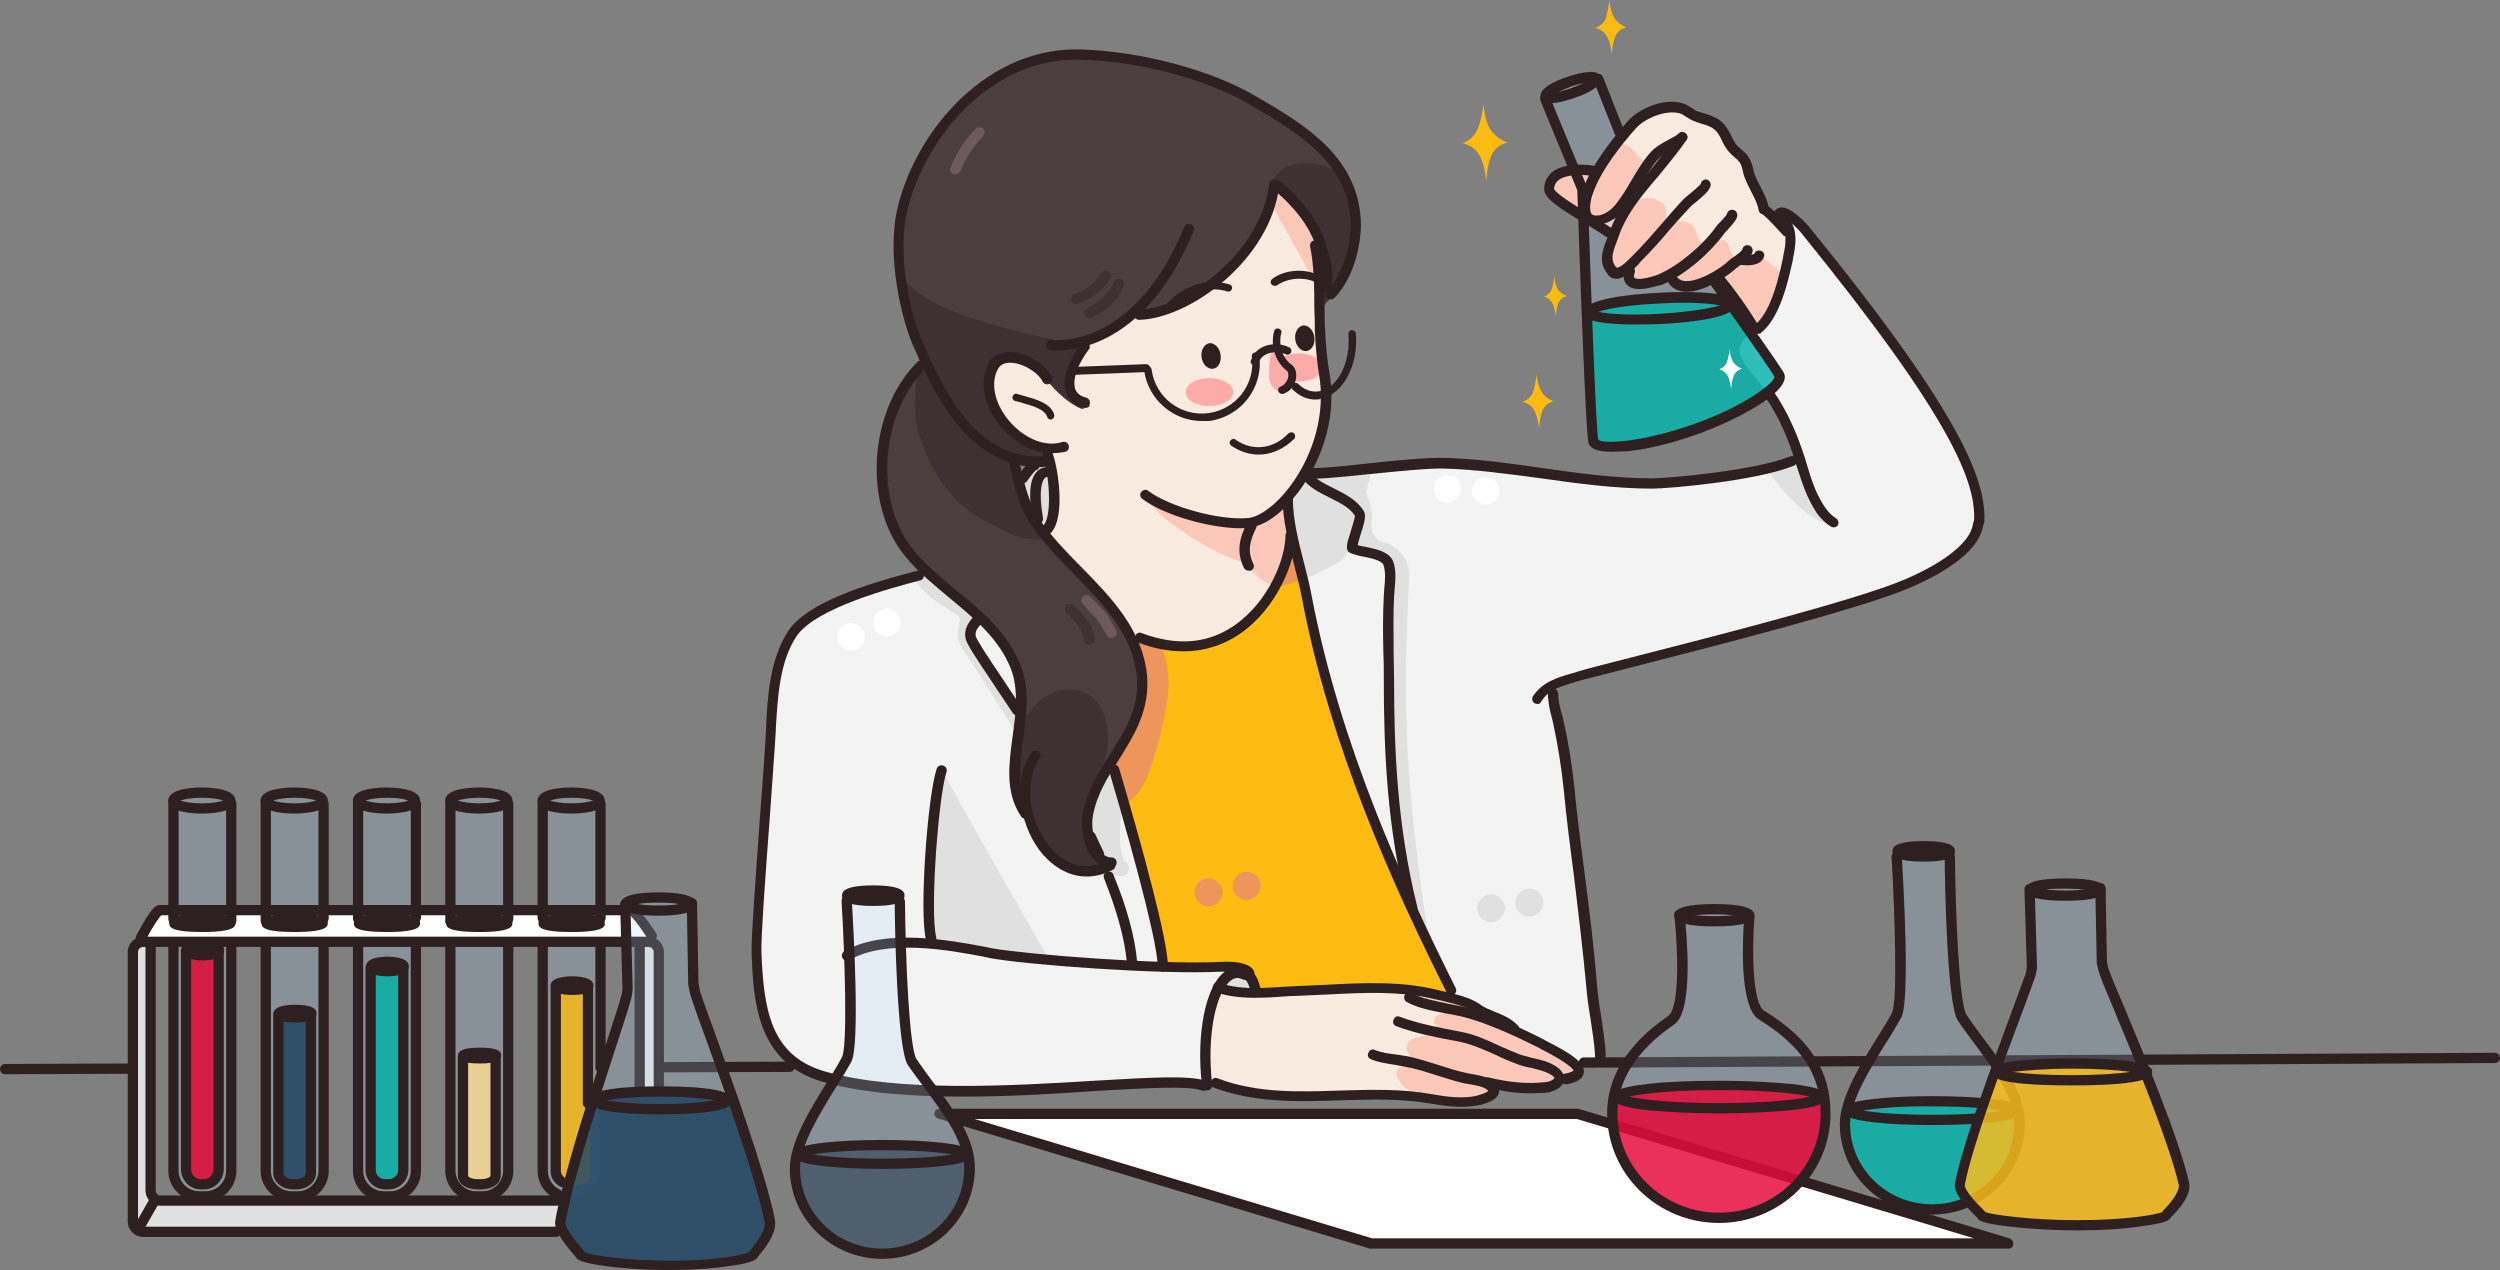 <?xml version="1.0" encoding="UTF-8"?>
<svg id="Layer_2" data-name="Layer 2" xmlns="http://www.w3.org/2000/svg" viewBox="0 0 2461.16 1250.31">
  <rect x="0" y="0" width="2461.16" height="1250.31" fill="#808080" stroke="none"/>
  <g id="_Layer_" data-name="&amp;lt;Layer&amp;gt;">
    <g>
      <g>
        <path d="m1723.09,321.76c-10.1-12.85-23.41-34.89-29.83-41.31-6.43-6.88-17.44-1.38-23.41-.92-5.97.92-16.98,2.29-22.03-2.75-5.05-5.05-7.34-5.51-19.74-1.84-12.39,3.67-24.33,6.43-24.79-.46-.92-6.89-2.3-8.26-10.1-6.89-7.8,1.38-11.93-1.84-11.93-10.1-.46-8.26,1.84-21.57,4.13-26.62,2.3-5.05.46-.92-10.1-8.72-11.02-7.8-16.98-8.72-28.92-17.44-11.94-9.18-23.87-11.94-21.57-19.28,2.29-7.34,5.05-16.06,15.15-16.52,9.64-.46,15.61,0,22.49-.92,6.88-.92,13.31-6.43,21.11-16.06,7.8-9.18,20.2-29.38,28-35.8,8.26-6.43,17.44-10.1,29.38-10.1s12.39.46,23.87,5.51c11.48,5.05,9.64.92,19.74,8.26,10.1,7.34,8.26,11.48,16.07,21.11,7.8,9.64,14.23,12.39,17.44,19.28,3.67,6.89,4.59,13.77,9.64,25.25,5.05,11.48.92,14.69,11.93,23.87,11.02,9.18,20.2,12.85,21.57,21.57,1.38,8.72-2.3,25.25-4.59,37.64-2.29,11.94-5.05,25.71-10.56,35.8-5.97,9.64-17.44,24.33-22.95,17.44Z" style="fill: #f9ebe0; stroke-width: 0px;"/>
        <path d="m1201.2,973.08c13.31,2.3,35.8,4.59,51.41,2.76,15.6-1.84,61.96-3.67,76.65-3.67s56-.46,74.82,3.21c18.82,3.67,32.13,8.72,45.44,13.31,13.31,4.59,20.2,9.18,32.59,16.98,12.85,7.8,30.29,16.52,46.82,25.25,16.06,8.72,18.36,13.31,22.03,18.82,4.13,5.51,0,10.56-5.51,11.93-5.51,1.38-8.72,3.67-15.61,5.97-6.88,1.83-6.88,5.51-22.49,4.59-15.61-.92-18.36-.92-27.54-2.29q-9.18-1.38-11.94,4.59c-2.75,5.97-11.47,9.64-17.9,10.56-6.43,1.38-30.3-.92-39.48-2.75-9.64-1.84-35.34-7.8-49.11-5.97-13.77,2.29-44.07.92-68.39,2.29-23.87,1.38-44.52.46-62.42-2.29-18.36-2.75-43.15-12.39-43.15-12.39,0,0-1.38-10.1-.46-28.92,1.38-19.28.92-64.26,14.23-61.97Z" style="fill: #f9ebe0; stroke-width: 0px;"/>
        <path d="m1584.47,230.88c-7.34-2.75-14.23-9.64-27.54-18.36-13.31-8.72-21.11-12.39-27.54-19.28-6.43-6.43-6.43-13.31.46-17.9,7.35-4.59,10.56-9.64,23.87-8.72,13.31.92,18.82.92,22.95-7.34,4.59-8.72,13.77-22.95,26.16-15.61,6.88,4.13,14.23,19.28,18.36,12.85,4.13-6.43,21.57-16.98,26.62-17.9,5.05-.92,5.05,4.13-7.8,16.52-12.85,12.39-28.46,32.13-30.29,37.18-1.84,5.05,1.84,3.67,10.1,2.75,8.72-.92,20.19,4.13,20.65,12.39.46,8.26-3.21,12.39,6.42,11.02,10.1-1.38,20.2,0,22.49,8.72,2.75,8.72,4.13,13.77,10.1,12.39,5.51-1.38,17.9-7.8,21.57.46,3.67,8.72,2.3,12.39,12.39,15.15,10.1,2.75,11.93-7.8,20.2-2.75,8.26,5.51,22.03,17.9,22.03,17.9,0,0-9.18,33.97-17.44,42.69-8.26,8.72-7.8,14.69-13.31,9.18-5.51-5.51-12.85-16.07-22.49-29.84-9.64-13.77-9.64-21.57-18.82-17.9-8.72,3.67-14.23,9.64-24.79,7.8-10.56-1.84-13.31-12.39-18.36-10.56-5.05,1.84-32.59,6.88-32.59,6.88,0,0-7.34-5.51-7.34-10.56s-7.8,0-11.93-.92c-4.13-.92-8.72-5.05-7.8-14.69,2.3-9.64,10.56-18.82,3.67-21.57Z" style="fill: #fbc8ba; stroke-width: 0px;"/>
        <path d="m928.56,162.48c-2.75,0-5.05-2.29-5.05-5.05,0-12.85,13.77-30.75,25.25-36.26,2.29-1.38,5.51-.46,6.88,2.29,1.38,2.75.46,5.51-2.29,6.89-8.26,4.13-19.28,18.82-19.28,27.54-.46,2.29-2.75,4.59-5.51,4.59Z" style="fill: #6e5a5c; stroke-width: 0px;"/>
        <path d="m1111.24,808.3c-2.29-4.59-11.47-42.23-16.06-54.62-3.67-10.1,4.13-11.02,7.8-17.44,6.89-11.93,15.15-27.08,19.74-44.52,2.75-10.1,0-26.62-3.67-40.39-3.67-13.77-8.72-25.25-4.59-24.33,18.36,4.13,57.37,12.39,78.03,5.05,8.26-3.21,33.97-15.15,53.25-39.02,14.23-17.9,23.41-45.9,24.78-62.88,1.38-16.52,11.94,38.1,17.44,61.51,4.13,16.52,6.89,39.47,18.36,80.78,11.48,40.39,31.67,97.77,49.11,143.67,28,73.9,68.85,148.72,72.52,162.94,1.38,5.51-32.13-.46-50.03-4.13-37.64-6.88-83.54,1.84-133.57,1.84-11.02,0-11.94-16.98-22.49-21.11-8.72-3.21-18.36-3.67-31.67-3.67-21.57-.46-46.36.46-46.36-5.51,0-4.13-7.8-44.06-16.52-75.28-6.88-27.54-8.26-48.65-16.07-62.88Z" style="fill: #febb12; stroke-width: 0px;"/>
        <path d="m1140.61,634.8c5.51,7.34,7.8,10.1,9.64,33.97,1.83,23.41-15.15,89.96-26.62,106.95-11.47,16.98-14.69,16.52-19.74,2.75-5.05-13.77-12.39-22.03-7.34-30.75,5.51-8.26,15.61-23.41,19.28-34.88,3.67-11.02,9.18-22.03,8.72-32.13-.46-9.64-.46-14.69-3.21-26.16-2.75-11.48-10.56-31.21-3.21-28,8.26,3.21,16.98,1.38,22.49,8.26Z" style="fill: #ed955b; stroke-width: 0px;"/>
        <path d="m1175.96,878.53c0-7.34,5.97-13.77,13.77-13.77,7.34,0,13.77,5.97,13.77,13.77,0,7.34-5.97,13.77-13.77,13.77-7.34,0-13.77-6.43-13.77-13.77Z" style="fill: #ed955b; stroke-width: 0px;"/>
        <path d="m1213.6,872.1c0-7.34,5.97-13.77,13.77-13.77s13.77,5.97,13.77,13.77c0,7.34-5.97,13.77-13.77,13.77s-13.77-6.43-13.77-13.77Z" style="fill: #ed955b; stroke-width: 0px;"/>
        <path d="m749.55,861.54c4.59-46.36,4.59-86.75,8.26-133.11,3.21-41.77,4.13-74.36,24.33-106.95,16.52-26.16,108.78-53.24,127.6-57.38,66.1-13.31,157.9,86.29,185.89,187.73,10.1,36.26,31.67,109.24,34.43,118.88,8.72,30.75,10.56,80.33,17.9,81.24,17.9,1.84,54.62,2.29,67.93-.46,11.47-2.29,26.16,24.79,12.39,25.7-4.59.46-25.7-11.02-32.59,4.13-13.31,27.54-5.51,89.05-9.18,87.67-5.05-1.84-24.79-2.29-50.49-2.29-36.26.46-84.46,4.13-125.76,5.97-39.93,1.84-73.44,1.84-82.62,1.84-18.82,0-46.36-4.13-72.52-6.43-31.21-2.75-61.05-5.51-78.49-23.87-41.77-45.9-31.67-135.86-27.08-182.68Z" style="fill: #f3f3f3; stroke-width: 0px;"/>
        <path d="m1322.84,729.35c-13.77-45.9-34.42-123.47-46.36-178.09-5.51-24.79-9.64-44.07-7.8-58.29.92-6.88,3.67-10.56,8.26-17.44,3.67-5.51,5.97-11.02,12.39-11.02,31.67,0,133.57-11.93,170.29-7.34,10.56,1.38,84.46,12.85,155.14,17.9,68.85,5.05,144.13-22.95,154.68-25.7,10.56-2.75-11.47-39.93-31.67-65.64-20.66-26.16-39.47-40.39-9.64-59.21,8.72-5.51,21.57-31.21,27.54-56.92,4.13-17.9,4.59-37.64,1.38-41.77-7.8-10.1-10.56-20.66-1.84-17.44,12.85,4.59,19.74,10.1,37.64,37.18,20.2,31.21,71.14,84,95.93,128.06,21.12,38.1,46.36,75.28,55.08,103.28,8.72,29.38,0,48.65-3.21,53.7-13.77,22.03-33.97,33.97-100.98,56.92-61.96,21.11-148.72,42.69-212.52,59.21-62.42,16.52-101.9,28-101.9,29.83,0,20.66,10.1,36.72,15.15,75.74,6.89,55.54,13.31,117.5,20.2,175.34,6.88,58.75,15.15,112.91,15.15,115.21.92,5.51-19.28,3.21-24.79,3.21-1.38,0-32.59-18.36-56.92-31.67-30.75-16.52-56.91-28.46-61.96-34.42-3.67-5.97-77.57-147.34-109.24-250.61Z" style="fill: #f3f3f3; stroke-width: 0px;"/>
        <path d="m1106.65,790.86c-4.59,13.31-6.88,49.57,1.38,57.38,7.8,7.34,1.38,16.52-8.26,13.77-9.64-2.75-18.36,11.48-28-21.11-9.64-32.13-7.8-61.05.46-78.95,8.26-17.9,16.52-31.67,21.11-16.98,3.67,14.69,15.61,39.47,13.31,45.9Z" style="fill: #e0e0e0; stroke-width: 0px;"/>
        <path d="m928.1,758.27c4.59,12.39,104.19,185.44,104.19,185.44,0,0-37.64-2.29-56.46-5.97-18.82-3.67-58.75-11.47-58.75-11.47,0,0-4.59-24.33-2.29-50.03,2.29-25.7,2.75-58.75,5.51-78.03,1.83-19.28,3.21-52.33,7.8-39.93Z" style="fill: #e0e0e0; stroke-width: 0px;"/>
        <path d="m901.02,571.45c5.51,9.64,21.57,22.49,40.39,33.05,10.1,5.51-5.97,17.44,6.89,35.34,12.39,17.44,50.95,79.87,50.95,79.87,0,0,11.93-8.72,5.05-18.82-6.88-10.1-21.11-28.92-29.37-44.52-8.26-16.07-23.87-27.08-19.28-36.26,4.59-9.18,6.89-13.31-1.84-22.03-8.26-8.72-19.28-16.98-28.46-26.16-8.72-10.1-29.83-10.1-24.33-.46Z" style="fill: #e0e0e0; stroke-width: 0px;"/>
        <path d="m1202.58,967.11c4.13-5.97,11.02-12.85,18.82-9.64,7.8,3.21,15.6,19.28,15.6,19.28,0,0-40.39-.92-34.42-9.64Z" style="fill: #e0e0e0; stroke-width: 0px;"/>
        <path d="m1287.04,569.16c14.23-7.8,36.26-14.23,42.69-29.37,6.43-15.15,20.2-76.65,20.2-76.65l-64.26,2.29-20.65,28.46c0-.46,15.6,78.95,22.03,75.27Z" style="fill: #e0e0e0; stroke-width: 0px;"/>
        <path d="m1254.45,579.26l17.44-50.49,10.56,41.77-28,8.72Z" style="fill: #ed955b; stroke-width: 0px;"/>
        <path d="m1344.41,484.7c2.29,6.42,7.34,15.15,5.97,27.08-1.84,12.39,3.21,20.66,13.31,22.49,10.1,1.84,23.87,15.61,23.87,31.21,0,7.34-6.42,90.42-1.84,173.04,5.05,92.72,21.11,186.35,21.11,186.35l-18.82-32.59s-10.56-64.72-12.39-81.7c-2.29-17.44-8.26-93.64-8.26-115.21s-.46-83.08,0-99.6c.46-16.52,4.13-33.97-.46-40.39-4.59-6.42-13.31-7.34-20.65-10.56-7.34-2.75-17.9,1.38-15.15-8.72,2.75-10.1,7.34-18.82,5.97-26.62-1.38-7.34-7.8-8.72-7.8-15.15,0-6.89,12.39-16.07,15.15-9.64Z" style="fill: #e0e0e0; stroke-width: 0px;"/>
        <path d="m1738.69,460.83s33.97,52.33,65.64,56c14.69,1.83-7.8-4.59-16.52-23.41-8.26-18.82-17.44-43.14-17.44-43.14,0,0-6.88,4.59-13.31,5.51-5.97.92-18.36,5.05-18.36,5.05Z" style="fill: #e0e0e0; stroke-width: 0px;"/>
        <path d="m1411.88,478.28c1.84-7.34,8.72-11.93,16.06-10.1,7.34,1.84,11.93,8.72,10.1,16.06-1.83,7.35-8.72,11.94-16.07,10.1-7.34-1.38-11.93-8.72-10.1-16.07Z" style="fill: #fff; stroke-width: 0px;"/>
        <path d="m1449.52,480.11c1.84-7.35,8.72-11.94,16.06-10.1,7.35,1.84,11.94,8.72,10.1,16.07-1.84,7.34-8.72,11.93-16.06,10.1-6.89-1.84-11.48-8.72-10.1-16.06Z" style="fill: #fff; stroke-width: 0px;"/>
        <path d="m1454.11,893.67c.46-7.34,6.43-13.31,14.23-13.31,7.34.46,13.31,6.43,13.31,14.23-.46,7.34-6.42,13.31-14.23,13.31-7.8-.46-13.31-6.88-13.31-14.23Z" style="fill: #e0e0e0; stroke-width: 0px;"/>
        <path d="m1491.75,888.16c.46-7.34,6.43-13.31,14.23-13.31s13.31,6.42,13.31,14.23c-.46,7.34-6.42,13.31-14.23,13.31-7.8-.46-13.77-6.88-13.31-14.23Z" style="fill: #e0e0e0; stroke-width: 0px;"/>
        <path d="m824.36,629.75c-1.38-7.34,3.21-14.69,10.56-16.07,7.34-1.38,14.69,3.21,16.06,10.56,1.38,7.35-3.21,14.69-10.56,16.07-7.34,1.38-14.69-3.21-16.07-10.56Z" style="fill: #fff; stroke-width: 0px;"/>
        <path d="m859.71,615.52c-1.38-7.34,3.21-14.69,10.56-16.06,7.34-1.38,14.69,3.21,16.06,10.56,1.38,7.34-3.21,14.69-10.56,16.07-7.34,1.38-14.69-3.21-16.07-10.56Z" style="fill: #fff; stroke-width: 0px;"/>
        <path d="m885.41,235.92c0-49.57,30.29-112.91,82.62-151.47,35.34-26.16,73.9-33.05,116.59-30.75,40.85,2.29,88.13,16.06,120.26,29.38,75.73,31.21,130.81,83.08,130.81,141.37,0,14.23-10.56,43.61-20.65,60.13-49.57,81.24-200.12,156.06-286.87,167.53-11.93,1.84-34.88-5.51-30.29,8.26,4.59,13.77,7.8,32.59,23.41,56,1.38,2.29,16.52,21.12,30.29,35.34,26.62,27.54,60.13,61.96,67.47,88.59,7.34,28.46,6.43,46.36-.46,69.77-3.21,11.02-39.01,54.16-46.36,84.46-10.56,44.52,21.11,56.91,14.69,60.59-3.21,1.84-41.31,7.34-60.13-22.03-11.47-17.9-21.57-41.31-26.62-58.75-1.38-4.13-1.38-27.54,2.29-50.03,3.67-22.95,10.56-45.9-2.75-74.36-15.15-31.67-42.69-47.74-68.85-70.23-22.95-19.74-44.98-47.74-45.9-49.11-3.21-4.59-22.49-41.77-13.31-96.85,10.1-61.05,42.69-73.9,39.93-79.87-18.82-39.48-26.16-80.79-26.16-117.96Z" style="fill: #4a3e3e; stroke-width: 0px;"/>
        <path d="m904.23,364.9c0-3.67-3.21,14.23-3.21,17.9,0,12.39-1.38,25.25,1.84,37.18,10.1,39.48,32.59,77.57,71.14,95.01,11.93,5.51,26.62,15.61,40.39,15.61,2.29,0,10.1,1.84,11.93-.46,2.75-4.59-8.26-13.77-9.18-17.9-3.21-13.77-11.02-27.08-14.69-41.31-.92-3.67-5.05-11.48-3.21-15.15,2.29-4.59,25.25,0,31.67-6.43,13.31-13.31,0-37.18,10.56-50.95,5.51-7.34,18.82,7.34,26.62,2.29,1.38-.92-4.13-9.18-5.05-11.02-2.3-5.97-2.3-11.48-2.3-17.9,0-5.51,11.48-25.7,9.18-28.92-3.67-5.51-149.17-24.33-179.01-67.47-11.02-15.6,4.13,47.74,12.39,60.13,12.39,18.36.92,32.13.92,29.38Z" style="fill: #3f3033; stroke-width: 0px;"/>
        <path d="m1252.61,181.3c5.51-27.54,55.08-26.16,71.14-4.59,16.52,22.03,13.77,65.18,2.29,88.59-3.21,6.88-13.31,32.59-23.41,32.59-.46,0-1.38-25.24-1.83-27.08-4.13-16.06-10.56-29.38-17.44-44.52-7.8-16.98-34.42-27.54-30.75-44.98Z" style="fill: #3f3033; stroke-width: 0px;"/>
        <path d="m1003.83,790.86c-7.34-33.05-11.02-64.26,11.93-92.72,23.41-29.38,64.72-26.16,73.44,12.85,8.26,38.1-15.6,61.96-20.2,97.77-1.38,11.93,3.21,26.16,13.77,32.59,3.21,1.84,11.93,7.34,8.72,11.93-5.05,6.43-25.7,5.51-32.59,4.13-25.25-4.13-49.57-42.23-55.08-66.55Z" style="fill: #3f3033; stroke-width: 0px;"/>
        <path d="m1056.16,362.15c4.13-12.85,18.36-27.08,34.88-36.72,12.85-7.8,24.33-14.23,28-15.15,16.06-4.59,34.42-5.05,53.25-16.98,22.49-14.23,44.98-30.75,60.13-54.62,11.02-17.9,17.9-44.52,21.11-54.16,4.13-12.85,34.88,28.46,43.15,54.62,9.64,32.13-.92,49.57,4.59,94.1,2.75,23.41,5.05,41.77,5.05,56.46,0,21.11-5.51,47.28-16.07,68.85-5.97,11.93-17.9,13.77-20.65,34.42-1.38,9.18,5.05,33.05,2.29,42.23-5.97,18.82-15.61,47.28-31.21,65.18-21.11,24.33-50.03,35.8-63.34,36.26-16.98.92-55.08-4.13-66.56-15.15-5.97-5.51-19.28-23.87-33.51-39.47-18.82-20.2-39.47-38.56-44.52-50.95-6.43-15.61,4.13-21.12,5.05-32.13,2.29-24.33,3.21-46.82-5.97-56-6.88-6.88-30.75-10.1-42.23-22.49-14.69-15.61-16.06-40.85-16.52-49.11-.46-11.93,12.85-21.57,27.08-18.82,11.01,1.84,22.03,10.1,26.16,16.06,21.11,30.29,48.65,39.93,38.56,30.75-10.56-9.64-14.23-20.65-8.72-37.18Z" style="fill: #f9ebe0; stroke-width: 0px;"/>
        <path d="m1251.69,201.04l45.9,82.62v-45.9l-21.11-39.93-21.12-16.52-3.67,19.74Z" style="fill: #fbc8ba; stroke-width: 0px;"/>
        <path d="m1126.84,485.62c0-.46,22.03,12.85,37.18,17.9,15.15,5.05,49.11,10.1,58.75,10.56,9.64.46,20.66-4.59,28.92-10.1,8.26-5.51,15.61-17.9,16.52-8.72.92,9.18,4.59,30.75,1.84,37.18-2.3,6.43-4.13,29.38-11.93,39.48-7.8,10.1-24.33-6.88-27.54-13.77-3.21-6.88-8.26-2.29-32.13-14.69-51.41-26.62-71.6-50.95-71.6-57.83Z" style="fill: #fbc8ba; stroke-width: 0px;"/>
        <path d="m1167.24,386.02c0-7.8,10.56-13.77,23.41-13.77s23.41,5.97,23.41,13.77-10.56,13.77-23.41,13.77-23.41-5.97-23.41-13.77Z" style="fill: #feaca9; stroke-width: 0px;"/>
        <path d="m1255.36,361.69c0-7.8,10.56-13.77,23.41-13.77s23.41,5.97,23.41,13.77-10.56,13.77-23.41,13.77c-12.85.46-23.41-5.97-23.41-13.77Z" style="fill: #feaca9; stroke-width: 0px;"/>
        <path d="m1249.4,369.49c0-2.75-.46-10.56.92-17.44,2.29-11.94,5.51-22.95,5.97-18.36,2.29,22.95,16.07,27.54,16.07,35.34s-4.59,15.61-11.93,15.61-11.02-7.8-11.02-15.15Z" style="fill: #feaca9; stroke-width: 0px;"/>
        <path d="m1059.37,299.27c-2.29,0-4.59-1.84-5.05-4.13-.46-2.75,1.38-5.51,4.13-5.97,8.72-1.83,21.11-11.48,25.25-19.74,1.38-2.29,4.13-3.67,6.89-2.29,2.29,1.38,3.67,4.13,2.29,6.88-5.51,11.02-20.66,22.49-32.59,24.79q-.46.46-.92.46Z" style="fill: #3f3033; stroke-width: 0px;"/>
        <path d="m1072.68,313.04c-1.84,0-3.67-.92-4.59-2.75-1.38-2.3-.46-5.51,2.29-6.88,12.85-6.43,21.11-14.69,26.16-25.71.92-2.75,4.13-3.67,6.89-2.75,2.75.92,3.67,4.13,2.75,6.88-5.97,13.77-15.61,23.41-30.75,30.75-1.38.46-1.83.46-2.75.46Z" style="fill: #3f3033; stroke-width: 0px;"/>
        <path d="m1072.68,634.8c-2.3,0-4.59-1.84-5.05-4.13-2.29-11.02-8.72-18.36-17.9-27.54-1.84-1.84-1.84-5.05,0-7.34,1.84-1.84,5.05-1.84,7.34,0,8.72,8.72,17.44,17.44,20.65,32.59.46,2.75-1.38,5.51-4.13,5.97q-.46.46-.92.46Z" style="fill: #3f3033; stroke-width: 0px;"/>
        <path d="m940.49,171.66c-.46,0-1.38,0-1.84-.46-2.75-.92-4.13-3.67-2.75-6.43,5.51-14.23,13.77-27.08,24.79-38.1,1.84-1.84,5.05-1.84,7.34,0,1.84,1.83,1.84,5.05,0,7.34-10.1,10.1-17.44,21.57-22.49,34.43-.92,1.84-2.75,3.21-5.05,3.21Z" style="fill: #6e5a5c; stroke-width: 0px;"/>
        <path d="m1093.8,627.91c-1.83,0-3.21-.92-4.13-2.29-2.29-3.67-4.13-6.88-5.05-8.72q-3.67-6.43-8.72-11.47c-2.29-2.29-5.51-5.51-10.1-11.02-1.84-1.83-1.84-5.05.46-7.34,1.84-1.84,5.05-1.84,7.35.46,4.59,5.05,7.8,8.26,10.1,10.56,5.51,5.51,5.97,5.97,10.1,13.31,1.38,2.29,2.75,5.05,5.05,8.72,1.38,2.3.46,5.51-1.84,6.89-1.38.46-2.3.92-3.21.92Z" style="fill: #6e5a5c; stroke-width: 0px;"/>
        <path d="m1027.7,523.72c-5.05-6.88-12.85-17.44-16.53-28-3.21-10.56-11.93-12.85-3.21-25.7,8.72-12.39,21.11-22.49,24.33-13.31,3.21,9.18,7.8,17.44,6.88,29.84-1.38,11.93-6.43,43.6-11.47,37.18Z" style="fill: #e0e0e0; stroke-width: 0px;"/>
        <path d="m925.34,1096.55h627.45l424.58,127.6h-627.45l-424.58-127.6Z" style="fill: #fff; stroke-width: 0px;"/>
        <path d="m1556.93,184.98l-35.8-89.05s1.83-5.05,11.01-10.56c9.18-5.51,20.66-7.8,28.92-10.1,8.26-2.29,10.56-2.75,15.6,6.89,4.59,9.64,20.2,50.95,20.2,50.95,0,0-11.47,14.23-15.61,20.66-4.13,6.43-18.36,35.8-18.82,40.39-.46,4.59-4.13,15.15,1.84,18.36,5.51,3.21,9.64,5.97,14.69,2.75,5.51-3.21,22.03-17.9,20.2-12.39-1.84,5.51-6.88,18.82-9.64,25.7-2.75,6.89-6.43,19.74-6.43,27.08.46,7.34-1.38,12.85,5.05,11.93,6.43-.92,14.23-8.26,14.23-1.38.46,6.88-4.59,11.94,3.67,12.39,8.26,0,16.06,0,24.79-3.21,8.72-3.67,15.15-7.8,16.52-2.29,1.38,5.51,2.3,10.1,9.18,9.64,6.89-.46,16.07-2.29,22.49-5.05,6.43-2.75,11.48-6.88,16.52,1.38,5.05,8.26,56.92,92.26,56.92,92.26,0,0-11.02,14.23-16.52,18.82-5.51,4.59-36.72,21.12-45.9,24.79-9.64,3.67-37.18,16.07-49.57,18.82-12.39,2.75-31.67,6.88-43.61,6.88s-25.7,0-28-4.13c-1.84-3.67-3.21-18.36-4.13-33.05-.46-15.61-7.8-218.48-7.8-218.48Z" style="fill: #abdaf5; isolation: isolate; opacity: .2; stroke-width: 0px;"/>
        <path d="m1566.57,435.59l-3.67-131.27s14.23-5.51,23.41-6.89c9.18-1.38,32.59-3.67,49.57-5.05,16.98-.92,31.21-1.84,44.52,0,12.85,1.84,25.7,5.97,25.7,5.97l46.82,70.69s-2.75,11.02-11.93,16.98c-9.18,5.97-44.52,24.33-56.46,29.83-11.93,5.51-41.31,15.61-53.24,17.9-11.94,2.29-36.72,5.97-42.23,5.51-5.97,0-22.49-3.67-22.49-3.67Z" style="fill: #00b2a9; isolation: isolate; opacity: .8; stroke-width: 0px;"/>
        <path d="m171.21,1157.14l.46-371.79s7.8-5.05,18.36-5.51c10.56-.46,29.38.92,33.97,3.67,4.59,2.75,3.67,8.26,3.67,17.44.46,9.18-.46,357.56-.46,357.56,0,0-3.21,10.56-10.1,13.77-6.89,2.75-14.69,6.88-22.95,5.05-17.44-3.21-22.95-20.2-22.95-20.2Z" style="fill: #abdaf5; isolation: isolate; opacity: .2; stroke-width: 0px;"/>
        <path d="m261.63,1157.14l.46-371.79s7.8-5.05,18.36-5.51c10.56-.46,29.38.92,33.97,3.67,4.59,2.75,3.67,8.26,3.67,17.44.46,9.18-.46,357.56-.46,357.56,0,0-3.21,10.56-10.1,13.77-6.89,2.75-14.69,6.88-22.95,5.05-17.44-3.67-22.95-20.2-22.95-20.2Z" style="fill: #abdaf5; isolation: isolate; opacity: .2; stroke-width: 0px;"/>
        <path d="m353.89,1157.14l.46-371.79s7.8-5.05,18.36-5.51c10.56-.46,29.38.92,33.97,3.67,4.59,2.75,3.67,8.26,3.67,17.44.46,9.18-.46,357.56-.46,357.56,0,0-3.21,10.56-10.1,13.77-6.89,2.75-14.69,6.88-22.95,5.05-17.44-3.21-22.95-20.2-22.95-20.2Z" style="fill: #abdaf5; isolation: isolate; opacity: .2; stroke-width: 0px;"/>
        <path d="m444.31,1157.14l.46-371.79s7.8-5.05,18.36-5.51c10.56-.46,29.38.92,33.97,3.67,4.59,2.75,3.67,8.26,3.67,17.44.46,9.18-.46,357.56-.46,357.56,0,0-3.21,10.56-10.1,13.77-6.88,2.75-14.69,6.88-22.95,5.05-17.44-3.67-22.95-20.2-22.95-20.2Z" style="fill: #abdaf5; isolation: isolate; opacity: .2; stroke-width: 0px;"/>
        <path d="m534.74,1157.14l.46-371.79s7.8-5.05,18.36-5.51c10.56-.46,29.38.92,33.97,3.67,4.59,2.75,3.67,8.26,3.67,17.44.46,9.18-.46,357.56-.46,357.56,0,0-3.21,10.56-10.1,13.77-6.88,2.75-14.69,6.88-22.95,5.05-17.44-3.21-22.95-20.2-22.95-20.2Z" style="fill: #abdaf5; isolation: isolate; opacity: .2; stroke-width: 0px;"/>
        <path d="m181.76,1154.84v-219.86s4.59-3.21,11.02-3.21,17.9.46,20.65,1.84c2.75,1.84,2.29,5.05,2.29,10.1v211.6s-1.84,6.43-5.97,7.8c-4.13,1.84-8.72,4.13-13.77,3.21-10.56-1.84-14.23-11.47-14.23-11.47Z" style="fill: #e80033; isolation: isolate; opacity: .8; stroke-width: 0px;"/>
        <path d="m274.48,1158.51v-161.11s4.59-2.29,11.02-2.29,17.9.46,20.66,1.38c2.75,1.38,2.29,3.67,2.29,7.34v155.14s-1.84,4.59-5.97,5.97c-4.13,1.38-8.72,2.75-13.77,2.29-11.02-1.38-14.23-8.72-14.23-8.72Z" style="fill: #193f5e; isolation: isolate; opacity: .8; stroke-width: 0px;"/>
        <path d="m364.45,1153.92v-203.8s4.59-2.75,11.02-3.21c6.43-.46,17.9.46,20.66,1.84,2.75,1.38,2.3,4.59,2.3,9.64v195.99s-1.84,5.97-5.97,7.34c-4.13,1.38-8.72,3.67-13.77,2.75-11.02-1.38-14.23-10.56-14.23-10.56Z" style="fill: #00b2a9; isolation: isolate; opacity: .8; stroke-width: 0px;"/>
        <path d="m456.7,1161.27v-123.93s4.59-1.83,11.02-1.83,17.9.46,20.66,1.38c2.75.92,2.29,2.75,2.29,5.97v119.34s-1.84,3.67-5.97,4.59c-4.13.92-8.72,2.29-13.77,1.84-11.02-1.84-14.23-7.34-14.23-7.34Z" style="fill: #ffde95; isolation: isolate; opacity: .8; stroke-width: 0px;"/>
        <path d="m547.13,1158.06v-185.9s4.59-2.75,11.02-2.75,17.9.46,20.65,1.84c2.75,1.38,2.3,4.13,2.3,8.72v178.55s-1.84,5.51-5.97,6.89c-4.13,1.38-8.72,3.21-13.77,2.75-11.02-1.83-14.23-10.1-14.23-10.1Z" style="fill: #febb12; isolation: isolate; opacity: .8; stroke-width: 0px;"/>
        <path d="m135.86,925.34l20.2-30.29,11.48-.46s3.67,6.43,3.67,11.02,2.75,8.72,11.02,8.72,28,1.38,33.97-.46c5.97-1.83,13.31-4.13,12.85-9.18,0-5.05-2.75-9.18,2.29-9.18s27.54-1.38,27.54-1.38c0,0,3.67,7.34,3.67,11.48,0,4.59,2.75,6.88,10.1,6.88s23.41,1.38,29.38.46c5.97-.92,16.52-.92,16.06-5.97-.46-5.51,1.38-12.85,5.97-12.85s24.79.92,24.79.92c0,0,2.75,11.93,6.43,13.77,3.21,1.84,23.87,4.13,28,3.67,4.59,0,23.41-.46,25.25-4.59,1.84-4.13,2.29-13.31,2.29-13.31h28.46l4.59,9.64s11.93,9.18,17.9,8.72c5.97-.46,28.92-.92,34.88-3.67,5.97-2.3,6.43-15.61,6.43-15.61l28.92-.92,4.59,16.06s10.56,2.76,19.28,3.21c8.72.46,21.57-.46,28.46-2.29,6.43-1.84,10.56-17.9,10.56-17.9l30.75,1.38,18.82,33.96-508.57-1.83Z" style="fill: #fff; stroke-width: 0px;"/>
        <path d="m131.73,932.23l16.52-5.51-1.38,245.57,9.18,10.1,398.87-.46-2.29,29.83-416.77,1.38-4.13-11.48v-269.43Z" style="fill: #e0e0e0; stroke-width: 0px;"/>
        <path d="m630.21,929.01h15.15l2.75,144.59-17.9-1.84v-142.75Z" style="fill: #e0e0e0; stroke-width: 0px;"/>
        <path d="m1530.31,271.73s0,7.8,3.21,12.85c3.21,5.05,9.18,6.89,9.18,6.89,0,0-5.05.46-7.8,5.51-2.76,5.05-3.21,14.69-3.21,14.69,0,0-.92-9.18-3.67-13.77-3.21-5.05-8.26-5.97-8.26-5.97,0,0,4.59-.92,7.34-5.97,2.3-5.51,3.21-14.23,3.21-14.23Z" style="fill: #febb12; stroke-width: 0px;"/>
        <path d="m1460.54,102.36s.46,15.15,6.43,24.79c5.97,9.64,17.44,13.31,17.44,13.31,0,0-9.64.92-15.15,10.56-5.51,9.64-5.97,28-5.97,28,0,0-1.38-17.44-7.34-27.08-5.97-9.64-16.52-11.02-16.52-11.02,0,0,8.72-1.84,14.23-11.48,5.05-10.1,6.88-27.08,6.88-27.08Z" style="fill: #febb12; stroke-width: 0px;"/>
        <path d="m1584.47,0s.46,10.56,4.59,17.44c4.13,6.88,12.39,9.64,12.39,9.64,0,0-6.88.46-10.56,7.35-3.67,6.88-4.13,19.74-4.13,19.74,0,0-.92-12.39-5.05-18.82-4.13-6.89-11.48-7.8-11.48-7.8,0,0,6.43-1.38,10.1-8.26,2.75-7.34,4.13-19.28,4.13-19.28Z" style="fill: #febb12; stroke-width: 0px;"/>
        <path d="m1702.89,343.33s0,7.8,3.21,12.85c3.21,5.05,9.18,6.89,9.18,6.89,0,0-5.05.46-7.8,5.51-2.75,5.05-3.21,14.69-3.21,14.69,0,0-.92-9.18-3.67-13.77-3.21-5.05-8.26-5.97-8.26-5.97,0,0,4.59-.92,7.34-5.97,2.29-5.51,3.21-14.23,3.21-14.23Z" style="fill: #fff; stroke-width: 0px;"/>
        <path d="m1512.86,368.12s.46,10.56,4.59,17.44c4.13,6.88,12.39,9.64,12.39,9.64,0,0-6.88.46-10.56,7.34-3.67,6.89-4.13,19.74-4.13,19.74,0,0-.92-12.39-5.05-18.82-4.13-6.89-11.47-7.8-11.47-7.8,0,0,6.43-1.38,10.1-8.26,2.75-6.89,4.13-19.28,4.13-19.28Z" style="fill: #febb12; stroke-width: 0px;"/>
        <path d="m1382.51,1069.93c-4.13-3.67-7.34-9.18-7.8-14.69,0-6.43,18.36-7.8,17.44-10.1-3.21-7.35-11.02-9.18-5.51-19.28,4.13-7.34,39.01-7.34,36.26-9.64-5.05-4.59-13.77-5.51-10.1-14.69.92-3.21,14.69-4.59,13.31-5.51-1.38-.92-28.92-10.1-22.03-15.61,7.34-6.43,25.7,1.84,33.51,4.59,31.67,11.02,59.21,31.21,88.13,47.28,7.8,4.59,28,12.39,28,22.95,0,3.67-24.33,12.85-28.92,14.23-11.47,3.67-51.41-1.84-54.16,0-1.84,1.38-1.38,6.88-2.29,8.72-5.05,7.34-29.83,6.89-36.72,6.43-12.39-.46-22.03-5.97-33.97-5.05-2.3-.46-12.85-7.8-15.15-9.64Z" style="fill: #fbc8ba; stroke-width: 0px;"/>
      </g>
      <g>
        <path d="m1221.4,520.05c-30.29,0-75.73-12.85-96.85-28.92-2.3-1.84-2.75-5.05-.92-6.89,1.84-2.29,5.05-2.75,6.88-.92,21.57,16.07,71.15,29.38,98.69,26.62,11.47-1.38,27.08-12.85,40.85-31.21,24.33-32.59,34.88-73.9,28.46-110.16-1.38-8.26-3.67-28-4.13-44.06,0-6.43,0-13.31-.46-20.2,0-22.49-.46-43.61-4.13-61.51-.46-2.75.92-5.51,3.67-5.97,2.75-.46,5.51.92,5.97,3.67,4.13,18.82,4.59,41.77,4.59,63.34,0,6.43,0,13.31.46,19.74.46,15.61,2.75,34.89,4.13,42.23,7.34,39.47-4.13,83.54-30.29,118.42-15.6,20.66-33.05,33.51-47.74,34.89-3.21.92-5.97.92-9.18.92Z" style="fill: #2e2020; stroke-width: 0px;"/>
        <path d="m1262.25,387.85c-1.38,0-2.75-.92-3.67-2.29-.92-1.84,0-4.13,2.29-5.05,4.59-1.84,6.88-6.43,7.34-9.64.46-2.75-.46-4.59-.92-5.51-15.61-11.93-15.61-31.67-12.85-39.47.46-1.84,2.75-3.21,4.59-2.29,1.84.46,3.21,2.75,2.29,4.59-1.38,3.67-3.21,21.11,10.56,31.21,3.21,2.29,4.59,6.88,4.13,12.39-.92,7.34-5.51,13.31-11.93,15.61-.92.46-1.38.46-1.84.46Z" style="fill: #2e2020; stroke-width: 0px;"/>
        <path d="m1239.3,447.52c-9.18,0-18.36-2.75-27.08-8.72-1.84-1.38-2.29-3.67-.92-5.05,1.38-1.84,3.67-2.29,5.05-.92,16.98,11.93,37.64,9.18,51.87-5.97,1.38-1.38,3.67-1.83,5.51-.46,1.38,1.38,1.84,3.67.46,5.51-10.1,10.1-22.49,15.61-34.88,15.61Z" style="fill: #2e2020; stroke-width: 0px;"/>
        <path d="m1254.91,281.37c-1.38,0-2.29-.46-3.21-1.38-1.38-1.83-.92-4.13.92-5.51,12.39-9.18,32.13-10.56,46.36-3.21,1.84.92,2.75,3.21,1.84,5.05-.92,1.84-3.21,2.75-5.05,1.84-11.47-5.97-28.46-4.59-38.55,2.75-.46.46-1.38.46-2.29.46Z" style="fill: #2e2020; stroke-width: 0px;"/>
        <path d="m1152.55,304.32c-.92,0-1.84-.46-2.76-.92-1.38-1.38-1.38-3.67,0-5.51,16.53-17.44,39.93-24.33,60.59-17.9,1.84.46,3.21,2.75,2.3,4.59-.46,1.84-2.75,3.21-4.59,2.29-17.9-5.51-38.56.46-53.24,16.06-.46.92-1.38,1.38-2.29,1.38Z" style="fill: #2e2020; stroke-width: 0px;"/>
        <path d="m1304.48,287.79c-.92,0-1.38,0-2.29-.46-2.3-1.38-3.67-4.13-2.3-6.89,3.67-7.35.92-17.9-1.38-26.62-.46-1.38-.92-2.75-.92-4.13-5.51-22.03-17.9-40.39-42.23-61.96-2.29-1.84-2.29-5.05-.46-7.34,1.84-2.29,5.05-2.29,7.34-.46,16.98,15.15,37.64,36.72,44.98,67.01.46,1.38.46,2.29.92,3.67,2.75,10.1,5.97,22.95.92,33.96-.92,2.29-2.75,3.21-4.59,3.21Z" style="fill: #2e2020; stroke-width: 0px;"/>
        <path d="m1023.11,459.92c-71.6,0-105.11-75.74-124.85-121.18-9.64-22.03-26.62-86.75-14.23-135.86,19.28-77.11,89.51-157.44,180.84-154.22,60.13,2.29,127.14,20.19,170.29,45.44l3.21,1.84c44.98,26.16,100.52,58.75,101.44,125.31,0,15.61-5.05,50.49-26.16,72.06-1.84,1.84-5.05,1.84-7.34,0-1.84-1.84-1.84-5.05,0-7.34,18.82-18.82,23.41-50.49,23.41-64.72-.92-60.59-51.87-90.42-96.39-116.59l-3.21-1.84c-42.23-24.79-106.95-42.23-165.7-44.06-85.83-3.21-151.93,72.98-170.75,146.42-11.93,46.82,4.13,108.32,13.77,129.44,20.66,47.28,51.87,118.42,120.72,114.75,2.76,0,5.05,1.84,5.51,4.59,0,2.75-1.84,5.05-4.59,5.51-2.29.46-4.13.46-5.97.46Z" style="fill: #2e2020; stroke-width: 0px;"/>
        <path d="m1201.66,349.3c-.92-6.88-5.97-11.94-11.01-11.48-5.05.92-8.72,6.89-7.8,13.77.92,6.89,5.97,11.93,11.02,11.48,5.51-.46,8.72-6.89,7.8-13.77Z" style="fill: #2e2020; stroke-width: 0px;"/>
        <path d="m1293.92,331.86c-.92-6.89-5.97-11.93-11.02-11.48-5.05.92-8.72,6.88-7.8,13.77.92,6.88,5.97,11.93,11.02,11.47,5.51-.92,8.72-6.88,7.8-13.77Z" style="fill: #2e2020; stroke-width: 0px;"/>
        <path d="m1229.2,561.81c-1.83,0-3.67-.92-4.59-2.75-8.26-16.52-3.67-30.75,2.75-43.61,1.38-2.29,4.13-3.67,6.88-2.29,2.29,1.38,3.67,4.13,2.29,6.88-5.97,11.93-8.72,22.49-2.75,34.88,1.38,2.29.46,5.51-2.29,6.88h-2.29Z" style="fill: #2e2020; stroke-width: 0px;"/>
        <path d="m1144.75,956.55c-2.75,0-5.05-2.3-5.05-5.05,0-19.28-16.98-87.67-47.74-192.32-.92-2.75.92-5.51,3.21-6.43,2.75-.92,5.51.92,6.43,3.21,22.03,74.82,48.2,169.37,48.2,195.53,0,3.21-2.3,5.05-5.05,5.05Z" style="fill: #2e2020; stroke-width: 0px;"/>
        <path d="m1021.73,515.91c-2.29,0-4.59-1.84-5.05-4.13-4.13-22.49-3.21-38.1,2.75-45.9,2.75-3.67,5.97-5.51,10.1-5.97,2.75-.46,5.51,1.38,5.51,4.13.46,2.75-1.38,5.51-4.13,5.51-1.38,0-2.3.92-3.21,2.29-1.84,2.75-5.51,11.47-.92,38.1.46,2.75-1.38,5.51-4.13,5.97h-.92Z" style="fill: #2e2020; stroke-width: 0px;"/>
        <path d="m1114.45,951.96c-2.75,0-4.59-1.84-5.05-4.59-2.29-23.87-10.1-51.41-22.49-82.62-.92-2.75,0-5.51,2.75-6.43,2.75-.92,5.51,0,6.42,2.76,13.31,32.13,21.12,61.05,23.41,85.83.46,2.75-1.84,5.05-4.59,5.51,0-.46-.46-.46-.46-.46Z" style="fill: #2e2020; stroke-width: 0px;"/>
        <path d="m1081.86,845.94c-1.84,0-3.67-.92-4.59-2.75-2.75-5.97-5.51-11.48-8.26-17.44-1.38-2.29,0-5.51,2.3-6.89,2.29-1.38,5.51,0,6.88,2.3,2.75,5.97,5.51,11.93,8.26,17.44,1.38,2.75,0,5.51-2.29,6.88-.92,0-1.38.46-2.3.46Z" style="fill: #2e2020; stroke-width: 0px;"/>
        <path d="m1001.08,704.1c-1.84,0-3.21-.92-4.13-2.3-7.34-11.02-14.23-21.11-20.2-30.29-17.44-26.16-25.25-37.64-26.16-43.15-1.84-8.72,2.75-15.15,6.43-19.74,1.83-2.29,5.05-2.29,7.34-.46,2.29,1.84,2.29,5.05.46,7.34-3.67,4.13-5.05,7.34-4.13,11.01.92,3.67,12.39,21.12,24.79,39.48,5.97,9.18,12.85,19.28,20.2,30.29,1.38,2.29.92,5.51-1.38,6.88-1.38.46-2.29.92-3.21.92Z" style="fill: #2e2020; stroke-width: 0px;"/>
        <path d="m1006.59,475.98c-.92,0-1.83-.46-2.75-.92-2.29-1.38-2.75-4.59-1.38-6.88,8.72-12.39,12.39-15.6,16.52-15.15,2.75.46,4.59,2.75,4.59,5.51-.46,2.29-1.84,4.13-4.13,4.59-.92.92-3.21,3.21-8.72,11.02-.92.92-2.75,1.84-4.13,1.84Z" style="fill: #2e2020; stroke-width: 0px;"/>
        <path d="m1034.59,446.15c-16.06,0-33.05-8.26-46.82-23.41-17.9-19.28-23.87-43.61-16.07-61.97,3.67-9.18,11.48-14.23,21.57-14.23,16.98-.46,36.26,12.39,42.23,24.33,1.38,2.29.46,5.51-2.29,6.89-2.29,1.38-5.51.46-6.89-2.29-4.13-8.72-20.2-18.82-32.59-18.36-5.97,0-10.1,2.75-12.39,8.26-6.42,14.69-.92,34.88,14.23,51.41,15.15,16.06,34.42,23.41,50.03,18.36,2.76-.92,5.51.46,6.43,3.21.92,2.75-.46,5.51-3.21,6.43-5.05.92-9.64,1.38-14.23,1.38Z" style="fill: #2e2020; stroke-width: 0px;"/>
        <path d="m1034.59,413.1c-1.38,0-3.21-.92-3.67-2.75-2.75-7.8-15.15-11.02-24.79-13.77-2.75-.92-5.05-1.38-6.88-1.84-1.84-.46-3.21-2.75-2.29-4.59.46-1.83,2.75-3.21,4.59-2.29,1.84.46,4.13,1.38,6.43,1.84,11.02,3.21,26.16,6.88,29.83,18.36.46,1.84-.46,4.13-2.29,4.59q-.46.46-.92.46Z" style="fill: #2e2020; stroke-width: 0px;"/>
        <path d="m916.62,928.56c-2.29,0-4.13-1.38-5.05-3.67-6.88-27.54,1.83-142.75,10.56-167.99.92-2.75,3.67-4.13,6.43-3.21,2.75.92,4.13,3.67,3.21,6.43-7.8,22.95-16.52,137.24-10.1,162.49.46,2.75-.92,5.51-3.67,5.97h-1.38Z" style="fill: #2e2020; stroke-width: 0px;"/>
        <path d="m949.21,1079.57c-50.49,0-100.52-3.21-139.53-14.69-65.64-18.82-67.93-81.24-69.77-126.68-.46-15.61,4.13-75.74,8.26-134.03,2.75-34.89,5.05-67.93,5.97-86.29v-1.38c1.38-30.29,3.67-67.93,22.03-95.47,18.36-28,77.57-46.36,127.14-59.21,2.76-.92,5.51.92,5.97,3.67.92,2.75-.92,5.51-3.67,5.97-28,7.34-102.81,27.08-121.63,55.08-16.52,25.25-18.36,59.67-20.19,90.42v1.38c-.92,18.36-3.67,51.41-5.97,86.29-4.13,55.08-8.72,117.5-8.26,132.65,2.29,55.08,8.26,101.9,62.43,117.5,72.06,20.66,183.6,14.23,265.3,9.18,54.62-3.21,93.64-5.51,109.24,0,2.75.92,4.13,3.67,3.21,6.43-.92,2.75-3.67,4.13-6.43,3.21-13.31-5.05-56-2.29-105.11.46-38.1,2.75-84,5.51-128.98,5.51Z" style="fill: #2e2020; stroke-width: 0px;"/>
        <path d="m1121.34,314.87c-2.75,0-5.05-2.3-5.05-5.05s2.29-5.05,5.05-5.05c45.44-.92,120.72-56.46,128.06-123.93.46-2.75,2.75-4.59,5.51-4.59,2.75.46,4.59,2.75,4.59,5.51-8.26,74.82-89.5,132.19-138.16,133.11h0Z" style="fill: #2e2020; stroke-width: 0px;"/>
        <path d="m1040.55,345.17c-4.13,0-6.43-.46-6.43-.46-2.75-.46-4.59-3.21-4.13-5.97.46-2.75,3.21-4.59,5.97-4.13.92,0,79.87,10.56,129.9-111.08.92-2.75,4.13-3.67,6.43-2.75,2.75.92,3.67,4.13,2.75,6.42-44.52,109.24-113.37,117.96-134.49,117.96Z" style="fill: #2e2020; stroke-width: 0px;"/>
        <path d="m1068.55,401.62h-1.38c-11.47-3.21-16.07-10.1-17.9-15.61-5.97-18.36,11.47-42.69,14.69-47.74,1.84-2.3,5.05-2.75,6.88-.92,2.29,1.84,2.76,5.05.92,6.88-9.18,11.94-16.52,28.46-13.31,38.56,1.38,4.13,5.05,7.34,11.02,8.72,2.75.92,4.13,3.67,3.21,6.43.46,2.29-1.84,3.67-4.13,3.67Z" style="fill: #2e2020; stroke-width: 0px;"/>
        <path d="m1028.62,527.85c-1.84,0-3.21-.92-4.13-2.29-1.38-2.29-.92-5.51,1.38-6.88,10.1-6.89,7.8-48.2.92-68.85-.92-2.75.46-5.51,3.21-6.42,2.75-.92,5.51.46,6.42,3.21,6.43,18.82,12.85,68.85-4.59,80.33-.92.92-1.83.92-3.21.92Z" style="fill: #2e2020; stroke-width: 0px;"/>
        <path d="m1626.7,481.03h0c-36.72,0-73.9-5.05-109.24-10.1-31.21-4.13-63.8-8.72-95.47-9.64-15.6-.46-46.82,2.75-74.36,5.51-34.88,3.67-55.08,5.51-61.51,3.67-2.75-.92-4.13-3.67-3.67-6.42.92-2.75,3.67-4.13,6.42-3.67,5.05,1.38,33.05-1.38,57.84-4.13,28.92-3.21,59.21-5.97,75.74-5.51,32.13.92,64.72,5.51,96.39,10.1,35.34,5.05,72.06,10.1,107.87,10.1h0c13.77,0,100.06-7.34,135.41-21.57,2.75-.92,5.51,0,6.42,2.75.92,2.76,0,5.51-2.75,6.43-37.18,15.15-124.39,22.49-139.08,22.49Z" style="fill: #2e2020; stroke-width: 0px;"/>
        <path d="m1758.43,232.71c-1.38,0-2.75-.46-3.67-1.84-12.85-14.23-16.98-17.9-18.36-18.82-2.29-1.84-2.75-5.05-.92-6.89,1.83-2.29,5.05-2.75,6.88-.92.92.92,4.59,3.21,19.74,20.2,1.84,1.84,1.84,5.05-.46,7.34-.92.46-2.3.92-3.21.92Z" style="fill: #2e2020; stroke-width: 0px;"/>
        <path d="m1513.32,693.09c-.92,0-1.84-.46-2.75-.92-2.29-1.38-2.75-4.59-1.38-6.88,9.64-14.23,24.33-18.36,38.56-22.49,1.84-.46,3.67-.92,5.97-1.84,5.97-1.84,25.25-6.89,52.33-13.77,77.11-19.74,220.32-56,268.97-76.65,15.15-6.43,64.26-28.92,67.47-55.54.46-2.75,2.75-4.59,5.51-4.59,2.75.46,4.59,2.75,4.59,5.51-3.67,29.83-47.74,52.33-73.9,63.34-49.11,20.65-193.24,57.38-270.35,77.11-26.62,6.88-45.9,11.93-51.87,13.31-1.84.46-4.13,1.38-5.97,1.84-13.77,4.13-25.7,7.34-33.05,18.82-.92,2.3-2.3,2.75-4.13,2.75Z" style="fill: #2e2020; stroke-width: 0px;"/>
        <path d="m1724.92,324.51c-1.83,0-3.21-.92-4.13-2.3-9.18-15.15-19.28-28.92-30.3-42.69-1.83-2.3-1.38-5.51.92-6.88,2.29-1.84,5.51-1.38,6.88.92,11.47,14.23,21.57,28.46,31.21,44.06,1.38,2.29.92,5.51-1.83,6.89-.92-.46-1.84,0-2.75,0Z" style="fill: #2e2020; stroke-width: 0px;"/>
        <path d="m1428.87,979.96c-1.83,0-3.67-.92-4.59-2.75-51.87-103.28-114.75-240.98-142.75-389.23-1.84-10.1-4.59-20.2-7.34-31.21-5.51-22.03-11.47-44.52-11.47-65.64,0-2.75,2.29-5.05,5.05-5.05s5.05,2.29,5.05,5.05c0,20.2,5.51,42.23,11.02,63.34,2.75,10.56,5.51,21.57,7.34,31.67,28,146.88,90.42,283.66,141.83,386.48,1.38,2.29.46,5.51-2.29,6.88-.46.46-.92.46-1.84.46Z" style="fill: #2e2020; stroke-width: 0px;"/>
        <path d="m1390.77,899.18c-2.29,0-4.13-1.38-5.05-3.67-20.66-82.16-23.41-157.9-23.41-227.67,0-8.72,0-17.9-.46-27.08-.46-17.9-.46-36.26.46-54.62,0-1.84.46-4.13.46-6.88.92-7.8,1.38-17.44-.92-23.41-1.84-4.13-12.39-6.43-19.28-7.8-5.51-.92-10.1-2.29-13.31-3.67-5.51-2.76-3.21-9.64.46-21.12,1.38-5.05,4.13-12.85,4.13-15.6-5.05-7.8-14.23-12.39-24.33-17.44-11.02-5.51-22.03-11.02-28.92-21.11-1.38-2.29-.92-5.51,1.38-6.88,2.29-1.38,5.51-.92,6.88,1.38,5.05,7.8,14.69,12.39,24.79,17.44,11.02,5.51,22.49,11.47,28.92,22.03,2.75,4.59.46,11.93-3.21,23.41-.92,3.21-2.3,7.34-2.75,10.1,2.29.92,5.51,1.38,8.26,1.84,11.02,2.29,22.95,5.05,26.62,14.23,3.21,8.26,2.3,19.28,1.38,28,0,2.29-.46,4.59-.46,6.43-.92,17.9-.46,35.8-.46,53.7,0,9.18.46,17.9.46,27.08,0,68.85,2.76,144.13,22.95,225.37.46,2.75-.92,5.51-3.67,5.97h-.92Z" style="fill: #2e2020; stroke-width: 0px;"/>
        <path d="m1575.29,1045.14c-2.75,0-5.05-2.3-5.05-5.05-.46-12.39-2.75-25.71-4.59-38.1-1.84-10.56-3.21-21.11-4.13-31.67-3.21-35.8-7.8-72.06-11.93-107.41-3.67-27.54-7.35-56.46-10.1-84.92-2.29-22.95-5.97-44.98-10.56-66.56-.46-1.83-.92-3.67-1.38-5.51-1.83-6.88-3.67-15.15-3.67-22.95,0-2.75,2.29-5.05,5.05-5.05h0c2.75,0,5.05,2.29,5.05,5.05,0,6.43,1.84,14.23,3.67,20.2.46,1.84.92,4.13,1.38,5.51,5.05,22.03,8.72,44.98,11.02,67.93,2.75,28.46,6.43,56.92,10.1,84.46,4.59,35.34,9.18,72.06,11.93,107.87.92,10.1,2.3,20.65,4.13,31.21,1.84,12.85,4.13,26.16,4.59,39.01-.46,3.67-2.75,5.97-5.51,5.97h0Z" style="fill: #2e2020; stroke-width: 0px;"/>
        <path d="m1731.35,328.64c-1.38,0-2.75-.46-3.67-1.84-1.84-2.29-1.38-5.51.46-7.34,15.61-13.31,22.95-45.9,27.08-65.18l.46-3.21c2.75-11.47,4.13-25.24-4.59-31.21-2.29-1.38-2.75-4.59-1.38-6.88,1.38-2.3,4.59-2.75,6.88-1.38,15.61,10.56,10.56,33.05,8.72,41.77l-.46,3.21c-4.59,20.65-12.39,55.54-30.75,70.69-.46.92-1.38,1.38-2.75,1.38Z" style="fill: #2e2020; stroke-width: 0px;"/>
        <path d="m1805.25,519.13c-.92,0-1.38,0-2.29-.46-5.05-2.75-11.01-8.72-14.23-13.31-10.1-15.15-14.69-30.3-19.74-45.9-1.38-4.59-2.76-9.18-4.59-14.23-6.43-19.28-15.15-37.64-25.25-52.32-1.38-2.29-.92-5.51,1.38-6.89,2.29-1.38,5.51-.92,6.88,1.38,10.56,15.61,19.74,34.88,26.62,55.08,1.84,5.05,3.21,9.64,4.59,14.23,4.59,15.15,8.72,29.38,18.36,43.15,2.3,3.67,6.88,8.26,10.1,10.1,2.29,1.38,3.67,4.13,2.29,6.88-.46,1.38-2.29,2.29-4.13,2.29Z" style="fill: #2e2020; stroke-width: 0px;"/>
        <path d="m1948.45,518.21h0c-3.21,0-5.05-2.29-5.05-5.05,1.84-36.72-17.9-96.39-170.75-284.58-3.67-4.59-13.77-13.77-17.9-14.23-1.38,1.84-4.13,2.75-6.43,1.38-2.29-1.38-3.67-4.13-2.29-6.42,1.38-2.75,3.67-4.59,6.88-5.05,10.56-1.38,27.08,17.9,27.54,18.36,155.14,190.48,174.88,252.91,173.04,291.46,0,1.84-2.29,4.13-5.05,4.13Z" style="fill: #2e2020; stroke-width: 0px;"/>
        <path d="m1188.35,1073.14c-2.76,0-4.59-1.84-5.05-4.59-5.97-50.95,3.67-98.23,22.49-112h.46-3.67c-59.67,3.21-193.7-6.88-227.66-13.31l-6.43-1.38c-33.51-6.43-95.47-17.9-132.19,3.21-2.29,1.38-5.51.46-6.88-1.84-1.38-2.3-.46-5.51,1.84-6.89,39.93-22.95,104.19-10.56,139.08-4.13l6.42,1.38c33.51,5.97,166.16,16.52,225.37,13.31,16.98-.92,28.92,2.29,32.13,8.72,1.38,2.75.92,5.51-1.38,7.34-2.29,2.29-5.97,2.75-10.1.92-4.13-1.83-7.35-1.38-11.02,1.38-13.77,10.1-24.33,51.41-18.36,102.82.46,2.75-1.84,5.05-4.59,5.51l-.46-.46Z" style="fill: #2e2020; stroke-width: 0px;"/>
        <path d="m1438.51,1089.66c-11.02,0-21.57-1.84-30.29-3.21-28.92-5.05-59.21-4.13-88.59-3.21-41.31,1.38-83.54,2.75-124.39-12.39-2.76-.92-4.13-3.67-2.76-6.43.92-2.75,3.67-4.13,6.43-2.75,38.56,14.69,80.33,13.31,120.26,11.93,29.83-.92,61.05-1.84,90.88,3.67,12.85,2.29,31.67,5.05,45.44.92,6.42-1.84,8.72-3.21,9.64-4.13-2.29-4.13-14.23-5.97-19.28-6.88-2.3-.46-4.13-.46-5.51-.92-9.18-2.29-17.9-5.05-26.62-7.8-8.26-2.75-16.98-5.51-25.7-7.34-4.59-.92-9.18-1.84-14.23-2.75-8.26-1.38-16.52-2.3-23.87-5.51-2.76-.92-4.13-3.67-2.76-6.42.92-2.75,3.67-4.13,6.43-2.75,6.88,2.75,14.23,3.67,22.03,4.59,5.05.92,10.1,1.38,15.15,2.76,9.18,2.29,17.9,5.05,26.62,7.8,8.26,2.75,16.98,5.51,25.7,7.34,1.38.46,2.75.46,4.59.92,10.1,1.84,25.7,4.13,28,15.15,1.84,9.64-11.48,13.31-16.52,15.15-6.88,1.38-13.77,2.29-20.65,2.29Z" style="fill: #2e2020; stroke-width: 0px;"/>
        <path d="m1506.9,1076.35c-13.31,0-27.54-1.84-43.61-5.97-2.75-.46-4.59-3.21-3.67-5.97.46-2.75,3.21-4.59,5.97-3.67,21.12,5.05,38.1,6.42,55.54,4.59,5.51-.46,9.18-3.21,9.18-4.13,0,0-.46-1.38-2.76-2.75-5.51-3.67-13.31-5.51-21.11-7.35-5.05-.92-10.1-2.3-14.23-4.13-6.43-2.29-12.85-5.05-19.28-8.26-12.39-5.51-24.79-11.02-36.72-13.31-19.74-3.67-42.23-7.8-61.51-15.15-2.75-.92-4.13-3.67-2.75-6.43.92-2.75,3.67-4.13,6.43-2.75,18.36,6.88,40.39,11.01,59.67,14.69,13.31,2.29,26.16,8.26,39.01,14.23,6.43,2.75,12.39,5.51,18.36,7.8,3.67,1.38,8.26,2.29,12.85,3.67,8.72,1.84,17.9,4.13,24.79,9.18,7.34,5.51,7.34,11.02,6.43,13.77-1.84,7.35-11.02,10.56-17.9,11.47-4.59,0-9.64.46-14.69.46Z" style="fill: #2e2020; stroke-width: 0px;"/>
        <path d="m1540.86,1067.17c-2.29,0-4.59-1.83-5.05-4.13-.46-2.75,1.38-5.51,4.13-5.97,7.8-1.38,9.18-3.21,9.18-3.21-.46-.92-3.21-6.43-32.13-21.11l-1.38-.92c-26.62-13.31-47.74-22.49-67.01-28.46-7.35-2.29-15.61-4.13-24.33-5.51-13.77-2.75-28-5.05-39.47-11.48-2.3-1.38-3.21-4.59-1.84-6.88,1.38-2.3,4.59-3.21,6.88-1.84,10.1,5.51,23.41,7.8,36.26,10.56,8.72,1.83,17.9,3.21,25.7,5.97,19.74,6.43,41.31,15.61,68.39,29.38l1.38.92c23.87,11.93,39.02,21.57,37.64,31.67-1.38,7.8-10.56,10.1-17.44,11.48-.46-.46-.92-.46-.92-.46Z" style="fill: #2e2020; stroke-width: 0px;"/>
        <path d="m1491.29,1017.6c-1.38,0-2.75-.46-3.67-1.84-5.05-5.51-11.93-8.26-19.28-11.02-5.51-2.29-11.47-4.59-16.98-8.26-8.26-5.97-21.57-8.72-32.59-11.47-2.29-.46-4.13-.92-6.43-1.38-33.97-8.26-70.23-6.43-105.11-4.59-10.1.46-20.65.92-31.21,1.38-5.51,0-11.02.46-16.52.92-21.12,1.38-43.15,2.3-62.42-4.59-2.75-.92-4.13-3.67-2.75-6.43.92-2.75,3.67-4.13,6.43-2.75,17.44,6.43,38.1,5.51,58.29,4.13,5.97-.46,11.47-.46,16.98-.92,10.1-.46,20.66-.92,30.75-1.38,35.8-1.84,72.52-3.67,107.86,5.05,1.84.46,4.13.92,5.97,1.38,11.93,2.75,26.62,5.97,36.26,12.85,4.13,3.21,9.18,5.05,14.69,7.34,7.8,3.21,16.06,6.43,22.95,13.77,1.84,1.84,1.84,5.05-.46,7.34,0,0-1.38.46-2.75.46Z" style="fill: #2e2020; stroke-width: 0px;"/>
        <path d="m1236.09,979.5c-2.29,0-4.13-1.38-5.05-3.67v-.46c-1.38-4.59-2.29-8.26-5.05-11.02-1.84-1.84-1.84-5.05,0-7.34,1.84-1.83,5.05-1.83,7.34,0,4.59,4.59,5.97,10.1,7.34,15.15v.46c.92,2.75-.92,5.51-3.21,6.43-.46.46-.92.46-1.38.46Z" style="fill: #2e2020; stroke-width: 0px;"/>
        <path d="m1719.41,261.17c-3.21,0-5.97-.46-6.43-.46-2.75-.46-4.59-3.21-4.13-5.97.46-2.75,3.21-4.59,5.97-4.13,5.51.92,11.48,0,12.39-.92.92-2.75,3.67-3.67,6.43-2.75,2.75.92,4.13,4.13,2.75,6.43-2.75,6.88-11.01,7.8-16.98,7.8Z" style="fill: #2e2020; stroke-width: 0px;"/>
        <path d="m1660.2,287.33c-2.29,0-4.59-.46-6.43-.92-6.88-1.84-11.93-6.89-14.23-14.23-.92-2.75.46-5.51,3.21-6.43,2.75-.92,5.51.46,6.42,3.21,1.38,4.13,3.67,6.42,7.35,7.34,12.39,3.21,36.72-11.02,45.44-19.74,1.38-1.38,2.76-2.29,5.05-3.67,2.29-1.84,7.8-5.51,8.26-7.35.46-2.75,3.21-4.59,5.97-4.13,2.76.46,4.59,3.21,4.13,5.97-.92,5.51-6.89,10.1-12.39,13.77-1.38,1.38-3.21,2.29-4.13,3.21-7.34,6.88-30.29,22.95-48.65,22.95Z" style="fill: #2e2020; stroke-width: 0px;"/>
        <path d="m1613.84,284.58c-4.59,0-8.72-.92-11.48-3.67-2.75-2.3-5.51-6.89-2.75-15.61.92-2.75,3.67-4.13,6.43-3.21,2.75.92,4.13,3.67,3.21,6.42-.92,2.75-.92,4.59,0,5.05,2.3,2.3,13.31.46,22.95-3.21,20.66-8.72,45.44-30.29,56.92-46.82,1.38-1.84,2.75-3.67,5.05-5.51,1.83-2.29,5.51-5.97,5.97-7.34.46-2.75,3.21-4.59,5.97-4.13,2.75.46,4.59,3.21,4.13,5.97-.46,3.67-3.67,7.34-8.72,12.85-1.38,1.84-3.21,3.21-4.13,4.59-12.39,17.44-38.1,40.85-61.51,50.49-3.67.46-13.31,4.13-22.03,4.13Z" style="fill: #2e2020; stroke-width: 0px;"/>
        <path d="m1591.35,274.48q-.46,0,0,0c-3.67,0-6.43-1.38-8.26-4.13-10.1-11.93-5.51-23.87-1.38-34.43.46-1.84,1.38-3.21,1.84-5.05,8.26-24.33,22.49-40.85,37.18-58.75,4.13-5.05,8.72-10.56,12.85-16.06,1.84-2.3,3.67-4.59,5.97-7.34,4.13-5.05,8.72-10.56,12.39-16.52,1.38-2.29,4.59-3.21,6.88-1.38,2.29,1.38,3.21,4.59,1.38,6.89-3.67,5.97-8.72,11.94-12.85,17.44-1.84,2.29-3.67,4.59-5.51,6.89-4.59,5.51-8.72,11.02-13.31,16.06-14.23,16.98-27.54,33.05-35.34,55.54-.46,1.84-1.38,3.21-1.84,5.05-4.13,10.56-5.97,17.44-.46,24.33q.46.46.92.46c4.13,0,11.94-8.26,14.69-11.02.92-.92,1.38-1.38,1.84-1.84,9.64-9.64,18.82-20.2,27.54-30.3,6.88-7.8,13.77-16.06,21.11-23.87,1.38-1.38,3.67-3.21,6.43-5.51,3.21-2.76,10.1-8.26,11.01-10.1.46-2.75,3.21-4.59,5.51-4.13,2.75.46,4.59,3.21,4.13,5.97-.92,4.59-5.97,9.18-14.23,16.06-2.3,1.84-4.59,3.67-5.51,4.59-7.35,7.8-14.23,15.61-21.12,23.41-8.72,10.56-18.36,21.11-28,30.75-.46.46-.92.92-1.38,1.83-7.35,7.8-15.15,15.15-22.49,15.15Z" style="fill: #2e2020; stroke-width: 0px;"/>
        <path d="m1571.62,221.24c-1.38,0-2.29,0-3.67-.46-4.59-.92-7.8-2.76-10.1-6.43-5.05-8.72-1.38-22.03.46-27.54,8.26-24.79,31.21-52.79,44.06-67.47,11.02-12.39,35.34-22.95,53.24-17.9,4.13.92,6.88,3.21,10.1,5.05,1.83,1.38,3.67,2.75,5.97,3.21,1.84.92,4.13,1.38,5.97,1.84,5.51,1.84,11.48,3.67,16.07,7.34,5.51,4.59,8.26,10.1,10.56,14.69,1.38,2.75,2.76,5.51,4.59,8.26,1.38,1.84,3.21,3.21,5.05,5.05,2.29,1.84,5.05,4.13,6.88,6.89,2.75,4.13,4.13,8.26,5.05,11.94.46,1.84.92,3.67,1.38,5.51,1.38,3.67,3.21,7.8,5.51,11.93,3.67,6.89,7.34,14.23,8.72,22.03.46,2.75-1.38,5.51-4.13,5.97-2.75.46-5.51-1.38-5.97-4.13-.92-6.43-4.59-12.85-7.8-19.28-2.3-4.13-4.13-8.26-5.97-12.85-.92-2.29-1.38-4.13-1.84-6.43-.92-3.21-1.38-6.43-3.21-8.72-1.38-1.84-3.21-3.67-5.05-5.05-2.29-1.84-4.59-4.13-6.88-6.89-2.29-3.21-4.13-6.43-5.51-9.64-2.29-4.59-4.13-8.26-7.8-11.02-3.21-2.75-7.8-4.13-12.85-5.51-2.29-.92-4.59-1.38-6.42-2.3-2.75-.92-5.51-2.75-7.8-4.13-2.29-1.38-4.59-3.21-6.88-3.67-13.77-3.67-34.42,5.05-43.15,15.15-12.39,13.77-34.42,40.85-42.23,64.26-2.29,6.42-3.67,15.15-1.38,19.28.46.92,1.38,1.38,3.21,1.84,9.64,1.38,17.9-7.35,20.2-10.1,5.97-7.34,11.01-15.6,16.06-24.33,5.51-9.18,11.01-18.82,18.36-27.08,5.05-5.97,11.93-9.64,18.82-13.31,3.67-1.84,7.34-4.13,10.1-5.97,2.29-1.83,5.51-.92,6.88.92,1.84,2.29.92,5.51-.92,6.88-3.67,2.75-7.34,4.59-11.02,6.89-5.97,3.21-11.93,6.43-16.07,11.02-6.88,7.8-11.93,16.98-17.44,25.7-5.05,8.72-10.56,17.44-16.98,25.7-7.8,7.8-17.44,12.85-26.16,12.85Z" style="fill: #2e2020; stroke-width: 0px;"/>
        <path d="m1583.55,233.63c-.92,0-2.3-.46-3.21-.92-4.13-3.21-11.02-7.34-18.82-11.93-28.46-16.98-41.77-26.16-41.31-34.89,0-6.42,2.75-11.93,7.34-16.06,9.64-8.26,28-8.72,40.39-6.89,2.75.46,4.59,3.21,4.13,5.97-.46,2.75-3.21,4.59-5.97,4.13-11.02-1.84-25.7-.92-32.13,4.59-2.75,2.3-3.67,5.05-4.13,8.26,1.38,4.59,24.33,18.82,36.72,26.16,8.26,5.05,15.15,9.18,19.74,12.39,2.3,1.84,2.75,5.05.92,6.89-.46,1.84-2.29,2.3-3.67,2.3Z" style="fill: #2e2020; stroke-width: 0px;"/>
        <path d="m1164.94,641.22c-14.23,0-29.37-2.75-44.52-8.72-2.76-.92-4.13-4.13-2.76-6.43.92-2.75,4.13-4.13,6.43-2.75,34.42,12.85,65.18,10.56,91.34-7.8,34.42-23.87,50.03-66.55,50.03-88.13,0-2.75,2.29-5.05,5.05-5.05s5.05,2.3,5.05,5.05c0,23.87-17.44,70.69-54.62,96.39-16.52,11.47-35.34,17.44-56,17.44Z" style="fill: #2e2020; stroke-width: 0px;"/>
        <path d="m1527.09,101.44c-5.05,0-8.72-1.38-10.1-5.05h0c-3.21-9.18,14.69-16.98,25.71-20.66,6.89-2.29,13.77-4.13,19.28-4.59,3.21-.46,11.94-1.38,13.77,4.59,3.21,9.18-14.69,16.98-25.7,20.66-6.43,2.3-15.61,5.05-22.95,5.05Zm31.67-19.74c-3.21.92-7.8,1.84-12.39,3.67-5.05,1.83-8.72,3.67-11.93,5.05,3.21-.92,7.8-1.84,12.39-3.67,4.59-1.84,8.72-3.21,11.94-5.05Z" style="fill: #2e2020; stroke-width: 0px;"/>
        <path d="m1586.76,444.77c-13.31,0-21.11-2.75-22.95-8.72-2.75-8.26-9.18-191.4-11.02-248.78l-36.26-88.13c-.92-2.76,0-5.51,2.75-6.43,2.75-.92,5.51,0,6.43,2.75l36.72,88.59c.46.46.46,1.38.46,1.83,3.21,94.56,8.26,238.22,10.56,246.94,4.13,4.59,42.23,2.75,92.26-14.69,49.11-16.98,80.78-40.39,81.24-47.28-1.84-3.21-12.39-19.28-61.96-89.05-1.84-2.29-.92-5.51,1.38-6.88,2.3-1.84,5.51-.92,6.88,1.38,61.5,87.21,62.88,90.42,63.34,91.8,6.43,17.9-48.65,46.36-87.67,60.13-23.41,8.26-48.2,14.23-67.47,16.07-5.51,0-10.56.46-14.69.46Z" style="fill: #2e2020; stroke-width: 0px;"/>
        <path d="m1594.11,134.94c-1.83,0-4.13-1.38-4.59-3.21l-20.65-52.33c-.92-2.75.46-5.51,2.75-6.43,2.75-.92,5.51.46,6.42,2.75l20.66,52.33c.92,2.75-.46,5.51-2.75,6.43-.92,0-1.38.46-1.84.46Z" style="fill: #2e2020; stroke-width: 0px;"/>
        <path d="m1610.17,319.46c-18.82,0-42.69-1.38-48.65-6.89-1.84-1.84-2.29-3.67-2.29-5.05-.46-13.31,45.9-17.9,73.9-19.28,6.43-.46,62.42-3.21,72.98,6.43,1.84,1.83,2.29,3.67,2.29,5.05.46,13.31-45.9,17.9-73.9,19.28-2.75,0-12.39.46-24.33.46Zm-36.72-12.39c9.18,1.84,29.38,3.67,60.13,1.84,30.75-1.84,50.95-5.51,59.67-8.26-9.18-1.83-29.38-3.67-60.13-1.83-30.75,1.38-50.49,5.05-59.67,8.26Z" style="fill: #2e2020; stroke-width: 0px;"/>
        <path d="m1559.22,1051.11c-2.75,0-5.05-2.3-5.05-5.05s2.29-5.05,5.05-5.05l896.89-4.59h0c2.75,0,5.05,2.29,5.05,5.05s-2.29,5.05-5.05,5.05l-896.89,4.59h0Z" style="fill: #2e2020; stroke-width: 0px;"/>
        <path d="m654.99,1055.7c-2.75,0-5.05-2.29-5.05-5.05s2.29-5.05,5.05-5.05l122.55-.46h0c2.75,0,5.05,2.29,5.05,5.05s-2.29,5.05-5.05,5.05l-122.55.46h0Z" style="fill: #2e2020; stroke-width: 0px;"/>
        <path d="m5.05,1057.54c-2.75,0-5.05-2.29-5.05-5.05s2.29-5.05,5.05-5.05l120.26-.46h0c2.75,0,5.05,2.29,5.05,5.05s-2.29,5.05-5.05,5.05l-120.26.46h0Z" style="fill: #2e2020; stroke-width: 0px;"/>
        <path d="m1009.34,806c-1.83,0-3.21-.92-4.13-2.29-16.07-23.87-11.94-51.87-8.26-79.41,3.21-22.49,5.97-45.9-1.84-66.1-11.93-29.84-35.8-49.11-60.59-69.77-14.69-12.39-30.29-24.79-42.69-39.93-42.69-50.49-37.18-144.12,11.47-192.32,1.84-1.84,5.05-1.84,7.35,0,1.83,1.83,1.83,5.05,0,7.34-44.98,44.98-50.03,131.73-10.56,179.01,11.93,14.23,27.08,26.62,41.31,38.56,24.79,20.2,50.49,41.31,63.34,73.9,9.18,22.95,5.97,47.28,2.75,71.15-3.67,26.62-6.88,51.41,6.88,72.06,1.38,2.29.92,5.51-1.38,6.88-1.84.92-2.75.92-3.67.92Z" style="fill: #2e2020; stroke-width: 0px;"/>
        <path d="m1094.26,854.2c-6.88,0-13.31-3.21-18.36-9.18-9.18-11.02-12.39-30.75-10.1-43.6,4.13-22.49,16.07-41.31,27.08-59.21,15.15-23.87,29.37-45.9,26.16-77.11-4.13-40.85-33.51-71.14-62.42-100.52-14.69-14.69-29.38-30.29-40.85-46.82-12.85-18.36-17.44-40.39-22.03-61.05-.46-2.75.92-5.51,3.67-5.97,2.75-.46,5.51.92,5.97,3.67h0c4.59,20.2,9.18,40.85,20.66,57.84,11.02,15.6,24.79,30.29,39.93,45.44,29.83,30.29,60.59,61.96,65.18,106.49,3.21,34.42-12.39,59.21-27.54,83.54-11.47,17.9-22.03,34.88-25.7,55.54-1.84,10.1.46,26.62,7.8,35.34,3.21,3.67,6.43,5.51,10.56,5.51,2.75,0,5.05,2.29,5.05,5.05s-2.3,5.05-5.05,5.05Z" style="fill: #2e2020; stroke-width: 0px;"/>
        <path d="m1069.93,862.92c-15.61,0-30.3-7.34-42.69-21.11-21.57-24.33-32.59-70.23-11.93-100.98,1.38-2.3,4.59-2.75,6.88-1.38,2.29,1.38,2.75,4.59,1.38,6.88-17.9,26.62-8.26,66.56,11.02,88.59,9.18,10.56,28.92,26.16,56,12.39,2.29-1.38,5.51-.46,6.88,2.3,1.38,2.3.46,5.51-2.29,6.89-8.26,4.13-16.98,6.42-25.25,6.42Z" style="fill: #2e2020; stroke-width: 0px;"/>
        <path d="m1183.3,414.48c-28.46,0-52.79-21.11-56.91-49.57-.46-2.3,1.38-4.13,3.21-4.13,2.29-.46,4.13,1.38,4.13,3.21,3.67,27.08,28.46,46.36,56,42.69,27.08-3.67,46.36-28.46,42.69-55.54-.46-2.3,1.38-4.13,3.21-4.13,1.84-.46,4.13,1.38,4.13,3.21,4.13,31.21-17.9,60.13-49.57,64.26h-6.88Z" style="fill: #2e2020; stroke-width: 0px;"/>
        <path d="m1294.84,393.36c-8.26,0-16.07-3.67-22.49-10.1-1.38-1.38-1.38-3.67,0-5.51,1.38-1.38,3.67-1.38,5.51,0,6.42,6.43,13.77,8.72,21.57,7.34,17.9-3.67,30.29-28.46,28-56,0-2.29,1.38-4.13,3.21-4.13s4.13,1.38,4.13,3.21c2.75,31.21-12.39,59.67-33.96,64.26-2.3.92-4.13.92-5.97.92Z" style="fill: #2e2020; stroke-width: 0px;"/>
        <path d="m1235.17,359.4h-1.38c-1.83-.46-3.21-2.75-2.29-4.59,2.29-6.43,6.43-11.02,12.85-13.77,7.8-3.21,17.44-2.75,24.78.92,1.84.92,2.76,3.21,1.84,5.05-.92,1.83-3.21,2.75-5.05,1.83-5.51-2.75-12.85-2.75-18.36-.46-3.21,1.38-6.88,3.67-8.72,9.18-.46.46-1.84,1.84-3.67,1.84Z" style="fill: #2e2020; stroke-width: 0px;"/>
        <path d="m1057.08,369.04c-1.83,0-3.67-1.38-3.67-3.67s1.38-3.67,3.67-4.13l71.14-2.75c2.29,0,3.67,1.38,4.13,3.67,0,2.29-1.38,3.67-3.67,4.13l-71.61,2.75h0Z" style="fill: #2e2020; stroke-width: 0px;"/>
        <path d="m1977.37,1229.2h-628.83l-425.03-128.06c-2.29-.92-4.13-3.21-3.67-5.51.46-2.29,2.29-4.13,5.05-4.13h628.83l424.58,127.6c2.29.92,4.13,3.21,3.67,5.51,0,2.75-1.83,4.59-4.59,4.59Zm-626.54-10.1h592.57l-391.07-117.5h-593.03l391.53,117.5Z" style="fill: #2e2020; stroke-width: 0px;"/>
        <path d="m547.59,1217.73H140.91c-8.26,0-15.15-6.89-15.15-15.15v-265.3c0-8.26,6.88-15.15,15.15-15.15h497.56c8.26,0,15.15,6.88,15.15,15.15v130.82c0,2.75-2.29,5.05-5.05,5.05s-5.05-2.3-5.05-5.05v-130.82c0-2.75-2.29-5.05-5.05-5.05H140.91c-2.75,0-5.05,2.29-5.05,5.05v265.3c0,2.76,2.29,5.05,5.05,5.05h406.22c2.75,0,5.05,2.29,5.05,5.05.46,2.75-1.84,5.05-4.59,5.05Z" style="fill: #2e2020; stroke-width: 0px;"/>
        <path d="m548.05,1186.97H157.44c-7.8,0-14.23-6.88-14.23-15.15v-240.97c0-2.75,2.3-5.05,5.05-5.05s5.05,2.29,5.05,5.05v240.97c0,2.75,1.84,5.05,4.13,5.05h390.61c2.75,0,5.05,2.29,5.05,5.05s-2.29,5.05-5.05,5.05Z" style="fill: #2e2020; stroke-width: 0px;"/>
        <path d="m629.75,1075.44c-2.75,0-5.05-2.29-5.05-5.05v-139.54c0-2.75,2.29-5.05,5.05-5.05s5.05,2.29,5.05,5.05v139.54c0,3.21-2.29,5.05-5.05,5.05Z" style="fill: #2e2020; stroke-width: 0px;"/>
        <path d="m138.62,928.56c-.92,0-1.84,0-2.29-.46-2.29-1.38-3.21-4.59-2.29-6.88,16.06-30.29,20.2-30.29,23.41-30.29h463.13c2.75,0,6.88,0,25.25,27.54,1.38,2.29.92,5.51-1.38,6.88-2.29,1.38-5.51.92-6.88-1.38-10.1-15.61-15.6-21.57-17.44-22.95H158.81c-1.84,1.84-6.88,8.26-15.61,24.79-.92,1.84-2.75,2.75-4.59,2.75Z" style="fill: #2e2020; stroke-width: 0px;"/>
        <path d="m136.32,1214.05c-.92,0-1.84,0-2.29-.46-2.29-1.38-3.21-4.59-1.84-6.88l15.15-26.62c1.38-2.29,4.59-3.21,6.89-1.84,2.29,1.38,3.21,4.59,1.84,6.89l-15.15,26.62c-.92,1.38-2.75,2.29-4.59,2.29Z" style="fill: #2e2020; stroke-width: 0px;"/>
        <path d="m199.21,917.54c-32.59,0-32.59-5.51-32.59-8.72s0-9.18,32.59-9.18,32.59,5.51,32.59,9.18c0,2.76,0,8.72-32.59,8.72Z" style="fill: #2e2020; stroke-width: 0px;"/>
        <path d="m290.09,917.54c-32.59,0-32.59-5.51-32.59-8.72s0-9.18,32.59-9.18,32.59,5.51,32.59,9.18c0,2.76,0,8.72-32.59,8.72Z" style="fill: #2e2020; stroke-width: 0px;"/>
        <path d="m380.97,917.54c-32.59,0-32.59-5.51-32.59-8.72s0-9.18,32.59-9.18,32.59,5.51,32.59,9.18c0,2.76,0,8.72-32.59,8.72Z" style="fill: #2e2020; stroke-width: 0px;"/>
        <path d="m471.85,917.54c-32.59,0-32.59-5.51-32.59-8.72s0-9.18,32.59-9.18,32.59,5.51,32.59,9.18c0,2.76,0,8.72-32.59,8.72Z" style="fill: #2e2020; stroke-width: 0px;"/>
        <path d="m562.73,917.54c-32.59,0-32.59-5.51-32.59-8.72s0-9.18,32.59-9.18,32.59,5.51,32.59,9.18c.46,2.76.46,8.72-32.59,8.72Z" style="fill: #2e2020; stroke-width: 0px;"/>
        <path d="m170.75,909.74c-2.75,0-5.05-2.29-5.05-5.05v-115.67c0-2.75,2.29-5.05,5.05-5.05s5.05,2.3,5.05,5.05v115.67c0,2.75-2.29,5.05-5.05,5.05Z" style="fill: #2e2020; stroke-width: 0px;"/>
        <path d="m202.42,1182.84h-6.43c-16.52,0-30.29-13.77-30.29-30.29v-222.62c0-2.75,2.29-5.05,5.05-5.05s5.05,2.29,5.05,5.05v222.62c0,11.01,9.18,20.2,20.2,20.2h6.43c11.02,0,20.2-9.18,20.2-20.2v-224.91c0-2.75,2.29-5.05,5.05-5.05s5.05,2.29,5.05,5.05v224.91c0,16.98-13.77,30.29-30.29,30.29Z" style="fill: #2e2020; stroke-width: 0px;"/>
        <path d="m227.66,911.57c-2.75,0-5.05-2.29-5.05-5.05v-115.21c0-2.75,2.29-5.05,5.05-5.05s5.05,2.29,5.05,5.05v115.21c0,2.76-2.29,5.05-5.05,5.05Z" style="fill: #2e2020; stroke-width: 0px;"/>
        <path d="m198.75,800.95c-5.51,0-33.05-.46-33.05-12.85s27.54-12.85,33.05-12.85,33.05.46,33.05,12.85c.46,12.39-27.54,12.85-33.05,12.85Zm-21.11-12.85c3.67,1.38,11.02,2.75,21.11,2.75s17.44-1.38,21.11-2.75c-3.67-1.38-11.02-2.75-21.11-2.75s-16.98,1.38-21.11,2.75Z" style="fill: #2e2020; stroke-width: 0px;"/>
        <path d="m201.04,1170.91h-3.67c-10.56,0-19.28-9.18-19.28-20.2v-214.81c0-2.75,2.29-5.05,5.05-5.05s5.05,2.3,5.05,5.05v214.81c0,5.51,4.13,10.1,9.18,10.1h3.67c5.05,0,9.18-4.59,9.18-10.1v-213.89c0-2.75,2.3-5.05,5.05-5.05s5.05,2.29,5.05,5.05v213.89c0,11.02-8.72,20.2-19.28,20.2Z" style="fill: #2e2020; stroke-width: 0px;"/>
        <path d="m199.66,945.54c-5.05,0-21.11-.92-21.11-10.1s16.06-10.1,21.11-10.1,21.11.92,21.11,10.1c-.46,9.18-16.52,10.1-21.11,10.1Z" style="fill: #2e2020; stroke-width: 0px;"/>
        <path d="m261.63,911.57c-2.75,0-5.05-2.29-5.05-5.05v-117.5c0-2.75,2.29-5.05,5.05-5.05s5.05,2.3,5.05,5.05v117.5c0,2.76-2.29,5.05-5.05,5.05Z" style="fill: #2e2020; stroke-width: 0px;"/>
        <path d="m293.3,1182.84h-6.43c-16.52,0-30.29-13.77-30.29-30.29v-220.78c0-2.75,2.29-5.05,5.05-5.05s5.05,2.29,5.05,5.05v220.78c0,11.01,9.18,20.2,20.2,20.2h6.43c11.02,0,20.2-9.18,20.2-20.2v-220.32c0-2.75,2.29-5.05,5.05-5.05s5.05,2.29,5.05,5.05v220.32c0,16.98-13.77,30.29-30.29,30.29Z" style="fill: #2e2020; stroke-width: 0px;"/>
        <path d="m318.55,909.28c-2.75,0-5.05-2.3-5.05-5.05v-112.91c0-2.75,2.29-5.05,5.05-5.05s5.05,2.29,5.05,5.05v112.91c0,2.75-2.29,5.05-5.05,5.05Z" style="fill: #2e2020; stroke-width: 0px;"/>
        <path d="m289.63,800.95c-5.51,0-33.05-.46-33.05-12.85s27.54-12.85,33.05-12.85,33.05.46,33.05,12.85c.46,12.39-27.54,12.85-33.05,12.85Zm-20.65-12.85c3.67,1.38,11.02,2.75,21.11,2.75s17.44-1.38,21.11-2.75c-3.67-1.38-11.02-2.75-21.11-2.75s-17.44,1.38-21.11,2.75Z" style="fill: #2e2020; stroke-width: 0px;"/>
        <path d="m291.92,1170.91h-3.67c-10.56,0-19.28-7.35-19.28-16.07v-156.52c0-2.75,2.29-5.05,5.05-5.05s5.05,2.29,5.05,5.05v156.52c0,2.75,3.67,5.97,9.18,5.97h3.67c5.51,0,9.18-3.21,9.18-5.97v-155.6c0-2.75,2.3-5.05,5.05-5.05s5.05,2.3,5.05,5.05v155.6c0,8.72-8.72,16.07-19.28,16.07Z" style="fill: #2e2020; stroke-width: 0px;"/>
        <path d="m290.55,1006.59c-13.77,0-21.11-2.75-21.11-8.72,0-5.51,6.89-8.72,21.11-8.72s21.11,2.75,21.11,8.72c-.46,5.97-7.34,8.72-21.11,8.72Z" style="fill: #2e2020; stroke-width: 0px;"/>
        <path d="m352.51,909.28c-2.75,0-5.05-2.3-5.05-5.05v-115.21c0-2.75,2.3-5.05,5.05-5.05s5.05,2.3,5.05,5.05v115.21c0,2.75-2.29,5.05-5.05,5.05Z" style="fill: #2e2020; stroke-width: 0px;"/>
        <path d="m384.18,1182.84h-6.43c-16.52,0-30.29-13.77-30.29-30.29v-222.16c0-2.75,2.3-5.05,5.05-5.05s5.05,2.29,5.05,5.05v222.16c0,11.01,9.18,20.2,20.2,20.2h6.43c11.02,0,20.2-9.18,20.2-20.2v-220.32c0-2.75,2.3-5.05,5.05-5.05s5.05,2.29,5.05,5.05v220.32c0,16.98-13.77,30.29-30.29,30.29Z" style="fill: #2e2020; stroke-width: 0px;"/>
        <path d="m409.43,908.36c-2.75,0-5.05-2.29-5.05-5.05v-112c0-2.75,2.3-5.05,5.05-5.05s5.05,2.29,5.05,5.05v112c0,2.75-2.29,5.05-5.05,5.05Z" style="fill: #2e2020; stroke-width: 0px;"/>
        <path d="m380.51,800.95c-5.51,0-33.05-.46-33.05-12.85s27.54-12.85,33.05-12.85,33.05.46,33.05,12.85c.46,12.39-27.54,12.85-33.05,12.85Zm-20.65-12.85c3.67,1.38,11.02,2.75,21.11,2.75s17.44-1.38,21.11-2.75c-3.67-1.38-11.02-2.75-21.11-2.75s-17.44,1.38-21.11,2.75Z" style="fill: #2e2020; stroke-width: 0px;"/>
        <path d="m382.81,1170.91h-3.67c-10.56,0-19.28-8.72-19.28-18.82v-199.67c0-2.75,2.29-5.05,5.05-5.05s5.05,2.29,5.05,5.05v199.67c0,5.05,4.13,8.72,9.18,8.72h3.67c5.05,0,9.18-4.13,9.18-8.72v-199.21c0-2.75,2.29-5.05,5.05-5.05s5.05,2.29,5.05,5.05v198.75c0,10.56-8.72,19.28-19.28,19.28Z" style="fill: #2e2020; stroke-width: 0px;"/>
        <path d="m381.43,961.14c-6.43,0-21.11-.92-21.11-9.64s14.69-9.64,21.11-9.64,21.11.92,21.11,9.64c-.46,8.72-15.15,9.64-21.11,9.64Z" style="fill: #2e2020; stroke-width: 0px;"/>
        <path d="m443.39,912.03c-2.75,0-5.05-2.29-5.05-5.05v-117.96c0-2.75,2.29-5.05,5.05-5.05s5.05,2.3,5.05,5.05v117.96c0,2.75-2.29,5.05-5.05,5.05Z" style="fill: #2e2020; stroke-width: 0px;"/>
        <path d="m475.06,1182.84h-6.43c-16.52,0-30.29-13.77-30.29-30.29v-223.53c0-2.75,2.29-5.05,5.05-5.05s5.05,2.3,5.05,5.05v223.53c0,11.01,9.18,20.2,20.2,20.2h6.43c11.02,0,20.2-9.18,20.2-20.2v-223.53c0-2.75,2.29-5.05,5.05-5.05s5.05,2.3,5.05,5.05v223.53c0,16.98-13.77,30.29-30.29,30.29Z" style="fill: #2e2020; stroke-width: 0px;"/>
        <path d="m500.31,909.74c-2.76,0-5.05-2.29-5.05-5.05v-113.37c0-2.75,2.29-5.05,5.05-5.05s5.05,2.29,5.05,5.05v113.37c0,2.75-2.29,5.05-5.05,5.05Z" style="fill: #2e2020; stroke-width: 0px;"/>
        <path d="m471.39,800.95c-5.51,0-33.05-.46-33.05-12.85s27.54-12.85,33.05-12.85,33.05.46,33.05,12.85c.46,12.39-27.54,12.85-33.05,12.85Zm-20.65-12.85c3.67,1.38,11.02,2.75,21.11,2.75s17.44-1.38,21.11-2.75c-3.67-1.38-11.02-2.75-21.11-2.75s-17.44,1.38-21.11,2.75Z" style="fill: #2e2020; stroke-width: 0px;"/>
        <path d="m473.69,1170.91h-3.67c-11.02,0-19.28-5.51-19.28-13.31v-117.96c0-2.75,2.3-5.05,5.05-5.05s5.05,2.3,5.05,5.05v117.96c0,.92,3.21,3.21,9.18,3.21h3.67c5.97,0,9.18-2.29,9.18-3.21v-117.5c0-2.75,2.29-5.05,5.05-5.05s5.05,2.29,5.05,5.05v117.5c0,7.34-8.26,13.31-19.28,13.31Z" style="fill: #2e2020; stroke-width: 0px;"/>
        <path d="m472.31,1046.98c-18.36,0-21.11-3.67-21.11-7.8s2.75-7.8,21.11-7.8,21.11,3.67,21.11,7.8c-.46,3.67-2.75,7.8-21.11,7.8Z" style="fill: #2e2020; stroke-width: 0px;"/>
        <path d="m534.28,908.82c-2.75,0-5.05-2.29-5.05-5.05v-114.29c0-2.75,2.29-5.05,5.05-5.05s5.05,2.29,5.05,5.05v114.29c0,2.75-2.29,5.05-5.05,5.05Z" style="fill: #2e2020; stroke-width: 0px;"/>
        <path d="m548.96,1180.55c-.92,0-1.38,0-2.29-.46-10.56-5.05-17.44-15.61-17.44-27.54v-222.62c0-2.75,2.29-5.05,5.05-5.05s5.05,2.29,5.05,5.05v222.62c0,7.8,4.59,15.15,11.48,18.36,2.75,1.38,3.67,4.13,2.29,6.88-.46,1.83-2.29,2.75-4.13,2.75Z" style="fill: #2e2020; stroke-width: 0px;"/>
        <path d="m591.19,1056.16c-2.75,0-5.05-2.3-5.05-5.05v-119.8c0-2.75,2.3-5.05,5.05-5.05s5.05,2.29,5.05,5.05v119.8c0,2.75-2.29,5.05-5.05,5.05Z" style="fill: #2e2020; stroke-width: 0px;"/>
        <path d="m591.19,908.82c-2.75,0-5.05-2.29-5.05-5.05v-112.46c0-2.75,2.3-5.05,5.05-5.05s5.05,2.29,5.05,5.05v112.46c0,2.75-2.29,5.05-5.05,5.05Z" style="fill: #2e2020; stroke-width: 0px;"/>
        <path d="m562.28,800.95c-5.51,0-33.05-.46-33.05-12.85s27.54-12.85,33.05-12.85,33.05.46,33.05,12.85c.46,12.39-27.08,12.85-33.05,12.85Zm-20.65-12.85c3.67,1.38,11.01,2.75,21.11,2.75s17.44-1.38,21.11-2.75c-3.67-1.38-11.02-2.75-21.11-2.75s-17.44,1.38-21.11,2.75Z" style="fill: #2e2020; stroke-width: 0px;"/>
        <path d="m553.55,1168.61c-.92,0-1.84,0-2.75-.92-5.51-3.21-8.72-8.72-8.72-14.69v-182.22c0-2.75,2.29-5.05,5.05-5.05s5.05,2.3,5.05,5.05v182.22c0,2.29,1.38,4.59,3.67,6.42,2.29,1.38,3.21,4.59,1.84,6.88-.92,1.38-2.76,2.3-4.13,2.3Z" style="fill: #2e2020; stroke-width: 0px;"/>
        <path d="m578.8,1091.04c-2.75,0-5.05-2.29-5.05-5.05v-114.29c0-2.75,2.29-5.05,5.05-5.05s5.05,2.29,5.05,5.05v114.29c0,2.75-1.84,5.05-5.05,5.05Z" style="fill: #2e2020; stroke-width: 0px;"/>
        <path d="m563.19,979.5c-7.8,0-21.11-1.38-21.11-9.18s13.31-9.18,21.11-9.18,21.11,1.38,21.11,9.18c-.46,8.26-13.31,9.18-21.11,9.18Z" style="fill: #2e2020; stroke-width: 0px;"/>
        <path d="m1722.17,902.85s-7.34,85.37,11.93,96.85c37.18,22.49,62.88,51.41,62.88,96.39,0,56.92-46.82,102.82-105.11,102.82s-105.11-45.9-105.11-102.82c0-40.39,26.62-70.23,58.29-91.8,18.36-12.39,7.8-103.73,7.8-103.73,0,0,6.88-2.29,18.82-5.05,12.39-2.75,26.16.46,33.97.46,8.26-.46,16.52,6.88,16.52,6.88Z" style="fill: #abdaf5; isolation: isolate; opacity: .2; stroke-width: 0px;"/>
        <path d="m1796.07,1079.11c.92,5.51,1.38,11.02,1.38,16.98,0,56.92-46.82,102.82-105.11,102.82s-105.11-45.9-105.11-102.82c0-5.51.46-11.02,1.38-16.06,0,0,6.88-1.38,18.82-5.51,11.93-4.13,60.13-7.34,82.16-6.88,22.03.92,105.11,3.67,106.49,11.47Z" style="fill: #e80033; isolation: isolate; opacity: .8; stroke-width: 0px;"/>
        <path d="m1687.74,912.03c-26.16,0-39.47-3.67-39.47-11.02s13.31-11.02,39.47-11.02,39.47,3.67,39.47,11.02-13.31,11.02-39.47,11.02Zm-19.28-11.02c5.05.46,11.48.92,19.28.92s14.23-.46,19.28-.92c-5.05-.46-11.48-.92-19.28-.92s-14.23.46-19.28.92Z" style="fill: #2e2020; stroke-width: 0px;"/>
        <path d="m1692.33,1203.96c-60.59,0-110.16-48.19-110.16-107.87,0-36.26,20.2-68.39,60.13-95.93,11.02-7.34,10.1-62.42,5.97-99.14-.46-2.75,1.84-5.05,4.59-5.51,2.75-.46,5.05,1.83,5.51,4.59,1.84,15.6,9.64,95.01-10.1,108.32-37.18,25.7-56,55.08-56,87.67,0,53.7,44.98,97.77,100.06,97.77s100.06-43.6,100.06-97.77c0-38.1-18.82-66.55-60.59-92.26-21.11-12.85-15.61-87.21-14.69-101.9.46-2.75,2.75-5.05,5.51-4.59,2.75.46,5.05,2.75,4.59,5.51-2.75,33.97-1.84,85.37,9.64,92.26,44.52,27.08,65.18,59.21,65.18,100.52.46,59.67-49.11,108.32-109.7,108.32Z" style="fill: #2e2020; stroke-width: 0px;"/>
        <path d="m1692.79,1096.09c-26.62,0-52.33-1.38-71.15-3.21-28-3.21-33.51-7.35-33.51-12.85,0-5.97,5.51-9.64,33.51-12.85,18.82-2.29,44.07-3.21,71.15-3.21s52.33,1.38,71.14,3.21c28,3.21,33.51,7.34,33.51,12.85,0,5.97-5.51,9.64-33.51,12.85-18.82,1.83-44.06,3.21-71.14,3.21Zm-89.05-16.52c13.31,3.21,44.98,6.43,89.05,6.43s75.73-3.21,89.05-6.43c-13.31-3.21-44.98-6.43-89.05-6.43s-75.74,3.21-89.05,6.43Z" style="fill: #2e2020; stroke-width: 0px;"/>
        <path d="m1919.54,844.1s1.84,142.29,12.39,157.9c25.24,37.18,56.46,67.93,56.46,104.65,0,46.36-38.56,84-85.83,84s-85.83-37.64-85.83-84c0-33.05,35.8-79.41,50.95-107.41,8.72-16.06,0-156.06,0-156.06,1.38-5.05-4.13-9.64,6.43-10.1,10.1-.46,25.25-1.84,33.51,0,8.26,2.29,11.93,11.02,11.93,11.02Z" style="fill: #abdaf5; isolation: isolate; opacity: .2; stroke-width: 0px;"/>
        <path d="m1986.55,1092.42c2.76,4.13,1.38,9.64,1.38,14.69,0,46.36-38.56,84-85.83,84s-85.83-37.64-85.83-84c0-5.05.92-10.56,2.3-16.06,0,0,18.36-3.67,33.97-5.05,15.6-1.38,45.44-2.76,64.26-2.29,19.28,0,65.18,1.83,69.77,8.72Z" style="fill: #00b2a9; isolation: isolate; opacity: .8; stroke-width: 0px;"/>
        <path d="m1893.83,848.23c-30.75,0-30.75-7.34-30.75-10.1s0-10.1,30.75-10.1,30.75,7.34,30.75,10.1,0,10.1-30.75,10.1Z" style="fill: #2e2020; stroke-width: 0px;"/>
        <path d="m1902.1,1195.69c-50.03,0-90.88-39.93-90.88-89.04,0-25.71,20.2-58.75,36.72-84.91,5.51-9.18,11.02-17.44,14.69-24.79,5.51-10.56,2.75-99.6-.46-153.31,0-2.75,1.84-5.05,4.59-5.51,2.75,0,5.05,1.83,5.51,4.59,1.38,23.41,8.26,142.29-.46,158.81-4.13,7.34-9.18,16.07-15.15,25.25-15.61,25.25-35.34,56.92-35.34,79.87,0,43.61,36.26,78.95,80.79,78.95s80.78-35.34,80.78-78.95c0-26.62-18.36-50.95-37.18-76.65-5.97-8.26-12.39-16.52-18.36-25.25-10.56-16.07-12.85-136.32-12.85-160.65,0-2.75,2.29-5.05,5.05-5.05s5.05,2.29,5.05,5.05c.46,54.62,4.13,144.58,11.47,155.14,5.97,8.72,11.94,16.98,17.9,24.79,20.2,27.08,39.47,52.79,39.47,82.62-.46,49.11-41.31,89.05-91.34,89.05Z" style="fill: #2e2020; stroke-width: 0px;"/>
        <path d="m1902.55,1107.57c-22.03,0-42.69-.92-58.29-2.75-23.87-2.75-28.46-5.97-28.46-11.47s4.59-8.72,28.46-11.48c15.61-1.84,36.26-2.75,58.29-2.75s42.69.92,58.29,2.75c23.87,2.75,28.46,5.97,28.46,11.48s-4.59,8.72-28.46,11.47c-15.15,1.84-36.26,2.75-58.29,2.75Zm-68.39-14.23c12.39,2.29,36.72,4.13,68.39,4.13s56-1.84,68.39-4.13c-12.39-2.3-36.72-4.13-68.39-4.13-31.67-.46-55.54,1.84-68.39,4.13Z" style="fill: #2e2020; stroke-width: 0px;"/>
        <path d="m2068.25,874.39l1.38,73.44s1.38,6.88,2.29,9.64c10.1,27.08,65.18,151.47,78.03,207.93,2.75,12.39-17.44,30.75-17.44,31.21,0,3.21-37.18,9.64-87.21,9.64s-94.09-5.97-94.09-9.64c0-.46-23.41-21.57-21.57-30.75,9.18-50.03,57.83-172.12,68.85-204.71,1.38-4.13,1.84-9.64,1.84-9.64l-2.3-76.65c7.8-3.21,17.44-5.51,25.7-5.97,8.26,0,21.11-.46,28.92.46,7.8,1.38,15.61,5.05,15.61,5.05Z" style="fill: #abdaf5; isolation: isolate; opacity: .2; stroke-width: 0px;"/>
        <path d="m2112.78,1056.62c14.23,34.43,31.67,82.16,37.64,108.78,2.75,12.39-17.44,30.75-17.44,31.21,0,3.21-37.18,9.64-87.21,9.64s-94.09-5.97-94.09-9.64c0-.46-23.41-21.57-21.57-30.75,4.59-24.78,19.28-67.93,33.51-108.78,0,0,4.13-5.51,21.57-7.34,17.44-1.84,46.36-2.75,62.88-2.29,16.98.46,59.67-3.67,64.72,9.18Z" style="fill: #febb12; isolation: isolate; opacity: .8; stroke-width: 0px;"/>
        <path d="m2033.37,886.79c-26.16,0-39.47-3.67-39.47-11.02s13.31-11.02,39.47-11.02,39.48,3.67,39.48,11.02-13.31,11.02-39.48,11.02Zm-19.28-11.02c5.05.46,11.48.92,19.28.92s14.23-.46,19.28-.92c-5.05-.46-11.48-.92-19.28-.92s-14.23,0-19.28.92Z" style="fill: #2e2020; stroke-width: 0px;"/>
        <path d="m2045.76,1211.3c-22.49,0-46.82-1.38-66.55-3.67-26.62-3.21-31.67-5.51-32.59-8.72l-.46-.46c-16.52-16.07-22.95-26.16-21.57-33.51,7.34-38.56,36.72-117.04,56-169.37,5.97-16.07,10.56-28.46,13.31-36.26.92-2.75,1.38-6.42,1.38-7.8l-2.29-76.19c0-2.75,2.29-5.05,5.05-5.05s5.05,2.3,5.05,5.05l2.29,76.65v.46c0,.46-.46,5.97-2.29,10.56-2.75,7.8-7.34,20.2-13.31,36.26-18.36,48.65-48.65,129.9-55.54,167.54,0,.46-.46,5.97,18.82,24.79.92.92,1.38,1.38,1.84,1.83,5.97,2.29,42.69,7.8,90.42,7.8s77.57-5.51,83.08-7.8c.46-.46.92-.92,1.38-1.83,15.15-15.61,15.61-22.95,15.15-25.25-9.64-41.77-43.15-123.01-63.34-171.21-6.89-16.52-12.39-29.38-14.69-36.26-1.38-3.21-2.29-9.64-2.75-10.1v-.92l-1.38-73.44c0-2.75,2.29-5.05,5.05-5.05s5.05,2.29,5.05,5.05l1.38,72.98c.46,2.29,1.38,6.43,2.29,8.26,2.29,6.88,7.8,19.74,14.69,35.8,20.2,48.65,54.16,129.9,63.8,172.58,3.21,13.31-12.85,29.38-17.9,34.42h0c-1.38,3.21-6.88,5.97-28.92,8.72-17.44,2.75-39.93,4.13-62.42,4.13Z" style="fill: #2e2020; stroke-width: 0px;"/>
        <path d="m2039.34,1068.55c-79.41,0-79.41-9.64-79.41-13.31s0-13.31,79.41-13.31,79.41,9.64,79.41,13.31,0,13.31-79.41,13.31Zm-57.83-13.31c12.39,1.84,32.13,3.21,57.83,3.21s45.44-1.38,57.83-3.21c-12.39-1.84-32.13-3.21-57.83-3.21s-45.44,1.84-57.83,3.21Z" style="fill: #2e2020; stroke-width: 0px;"/>
        <path d="m885.41,887.71s1.84,142.29,12.39,157.9c25.25,37.18,56.46,67.93,56.46,104.65,0,46.36-38.55,84-85.83,84s-85.83-37.64-85.83-84c0-33.05,35.8-79.41,50.95-107.4,8.72-16.07,0-156.06,0-156.06,0,0,.46-7.8,9.18-9.18,8.72-1.38,17.9-2.75,25.7-1.84,7.34,0,16.98,11.93,16.98,11.93Z" style="fill: #abdaf5; isolation: isolate; opacity: .2; stroke-width: 0px;"/>
        <path d="m951.97,1133.27s2.29,11.02,2.29,16.52c0,46.36-38.55,84-85.83,84s-85.83-37.64-85.83-84c0-5.05,2.29-16.07,2.29-16.07,0,0,45.44-7.8,86.29-7.34,38.56.46,80.78,6.88,80.78,6.88Z" style="fill: #415364; isolation: isolate; opacity: .8; stroke-width: 0px;"/>
        <path d="m859.71,891.84c-30.75,0-30.75-7.34-30.75-10.1s0-10.1,30.75-10.1,30.75,7.34,30.75,10.1,0,10.1-30.75,10.1Z" style="fill: #2e2020; stroke-width: 0px;"/>
        <path d="m868.43,1239.3c-50.03,0-90.88-39.93-90.88-89.04,0-25.71,20.2-58.75,36.72-84.92,5.51-9.18,11.02-17.44,14.69-24.79,5.51-10.56,2.75-99.6-.46-153.31,0-2.75,1.84-5.05,4.59-5.51,2.76,0,5.05,1.83,5.51,4.59,1.38,23.41,8.26,142.29-.46,158.81-4.13,7.34-9.18,16.06-15.15,25.25-15.61,25.25-35.34,56.92-35.34,79.87,0,43.6,36.26,78.95,80.78,78.95s80.78-35.34,80.78-78.95c0-26.62-18.36-50.95-37.18-76.65-5.97-8.26-12.39-16.52-18.36-25.25-10.56-16.06-12.85-136.32-12.85-160.65,0-2.75,2.29-5.05,5.05-5.05s5.05,2.29,5.05,5.05c.46,54.62,4.13,144.58,11.47,155.14,5.97,8.72,11.93,16.98,17.9,24.79,20.2,27.08,39.48,52.78,39.48,82.62-.46,49.11-41.31,89.05-91.34,89.05Z" style="fill: #2e2020; stroke-width: 0px;"/>
        <path d="m868.89,1150.71c-22.03,0-42.69-.92-58.29-2.75-23.87-2.76-28.46-5.97-28.46-11.48s4.59-8.72,28.46-11.47c15.61-1.84,36.26-2.75,58.29-2.75s42.69.92,58.29,2.75c23.87,2.75,28.46,5.97,28.46,11.47s-4.59,8.72-28.46,11.48c-15.61,1.83-36.26,2.75-58.29,2.75Zm-68.39-14.23c12.39,2.3,36.72,4.13,68.39,4.13s56-1.83,68.39-4.13c-12.39-2.3-36.72-4.13-68.39-4.13s-56,1.84-68.39,4.13Z" style="fill: #2e2020; stroke-width: 0px;"/>
        <path d="m681.16,889.08l1.38,78.95s1.38,7.34,2.29,10.1c9.64,29.38,61.05,162.48,72.98,223.53,2.75,13.31-16.53,33.05-16.53,33.51,0,3.67-34.42,10.1-81.24,10.1s-88.13-6.43-88.13-10.1c0-.46-22.03-22.95-20.2-33.05,8.72-53.7,54.16-184.98,64.72-219.86,1.38-4.59,1.84-10.1,1.84-10.1l-2.3-82.16s5.51-3.21,17.44-4.59c12.39-1.38,20.65-1.84,27.54-1.38,6.88,0,20.19,5.05,20.19,5.05Z" style="fill: #abdaf5; isolation: isolate; opacity: .2; stroke-width: 0px;"/>
        <path d="m721.09,1080.03s30.75,91.34,36.72,121.18c2.75,13.31-16.53,33.05-16.53,33.51,0,3.67-34.42,10.1-81.24,10.1s-88.13-6.43-88.13-10.1c0-.46-22.03-22.95-20.2-33.05,4.59-27.54,32.13-118.88,32.13-118.88,0,0,37.64-8.72,67.93-10.1,30.75-1.38,69.31,7.34,69.31,7.34Z" style="fill: #193f5e; isolation: isolate; opacity: .8; stroke-width: 0px;"/>
        <path d="m648.11,901.47c-16.98,0-37.18-1.84-37.18-11.47s20.2-11.47,37.18-11.47,37.18,1.84,37.18,11.47-20.2,11.47-37.18,11.47Zm-20.2-11.47c4.59.92,11.47,1.38,20.2,1.38s15.61-.46,20.2-1.38c-4.59-.92-11.48-1.38-20.2-1.38s-15.61.46-20.2,1.38Z" style="fill: #2e2020; stroke-width: 0px;"/>
        <path d="m660.04,1250.31c-28.92,0-51.41-2.29-62.42-3.67-23.87-3.21-29.38-5.97-30.75-9.18l-.46-.46c-15.15-17.44-21.11-28-19.74-35.34,6.89-41.31,33.97-125.77,52.33-181.3,5.51-16.98,10.1-30.75,12.39-39.02,1.38-3.67,1.38-9.18,1.38-9.18l-2.29-81.7c0-2.75,2.29-5.05,5.05-5.05s5.05,2.3,5.05,5.05l2.29,82.16c0,.92-.46,6.88-1.84,11.93-2.29,8.26-6.88,22.03-12.39,39.01-16.98,52.33-45.44,139.54-51.87,179.93-.46,1.38.46,7.8,17.44,27.08.92.92,1.38,1.38,1.84,2.29,5.97,2.75,39.93,8.26,84,8.26s72.06-5.51,77.11-8.26c.46-.46.92-.92,1.38-1.84,13.77-16.52,15.15-24.79,14.23-28-9.18-44.98-40.39-132.19-59.21-184.06-6.43-17.44-11.47-31.67-13.77-39.01-.92-3.21-2.29-10.1-2.29-11.01v-.92l-1.38-78.95c0-2.75,2.29-5.05,5.05-5.05s5.05,2.29,5.05,5.05l1.38,78.49c.46,2.29,1.38,6.88,1.84,9.18,2.3,7.34,7.34,21.11,13.77,38.56,18.82,52.33,50.49,139.53,59.67,185.43,2.75,13.77-11.93,30.75-16.52,36.26h0c-1.38,3.21-6.43,6.43-27.08,9.18-17.44,2.75-38.1,4.13-59.21,4.13Z" style="fill: #2e2020; stroke-width: 0px;"/>
        <path d="m650.4,1097.01c-47.28,0-71.14-4.59-71.14-13.77s23.87-13.77,71.14-13.77,71.14,4.59,71.14,13.77c.46,9.18-23.87,13.77-71.14,13.77Zm-53.24-13.77c10.1,1.84,28,3.67,53.24,3.67s43.15-1.84,53.24-3.67c-10.1-1.83-28-3.67-53.24-3.67s-43.15,1.84-53.24,3.67Z" style="fill: #2e2020; stroke-width: 0px;"/>
      </g>
    </g>
  </g>
</svg>